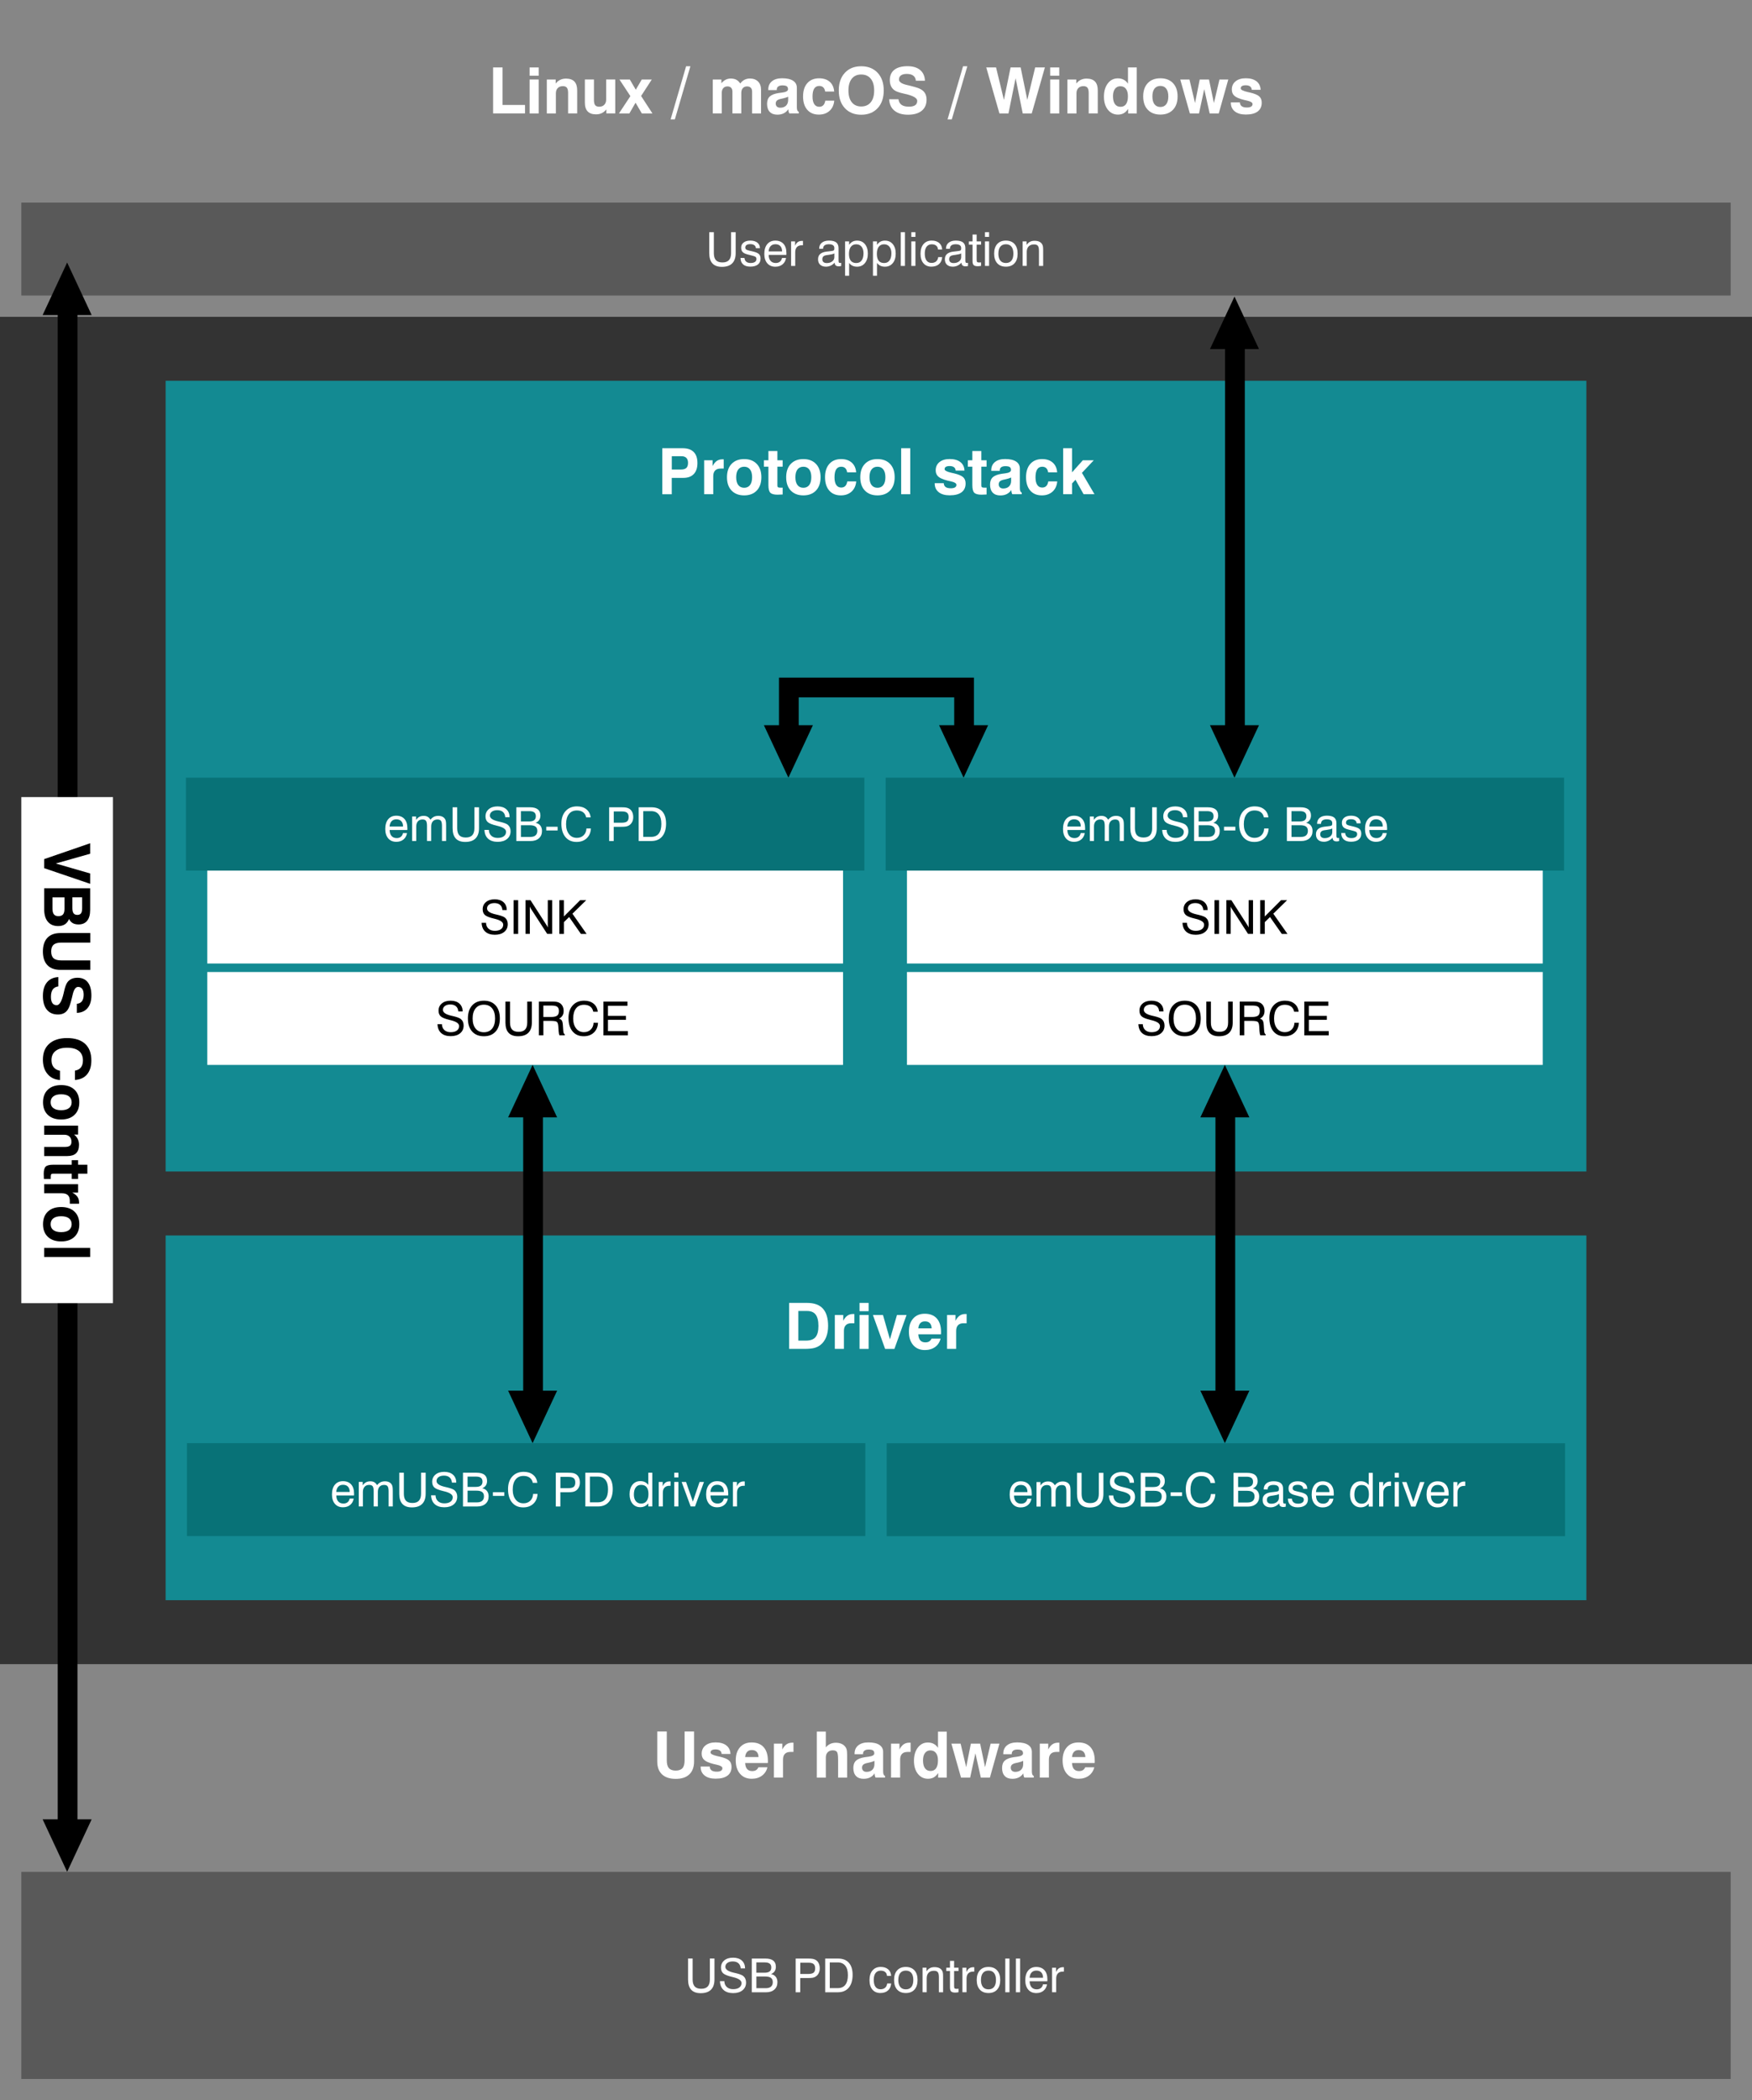 <?xml version="1.0" encoding="UTF-8"?>
<svg xmlns="http://www.w3.org/2000/svg" id="a" width="822" height="985.22" viewBox="0 0 822 985.22">
  <rect x="0" y="0" width="822" height="985.22" fill="#333333" stroke="none"/>
  <rect y="0" width="822" height="148.62" style="fill:#868686;"></rect>
  <path d="m231.35,53.22v-21.58h4.44v17.59h10.53v3.98h-14.97Z" style="fill:#fff;"></path>
  <path d="m248.48,35.52v-3.88h4.26v3.88h-4.26Zm0,17.7v-15.92h4.26v15.92h-4.26Z" style="fill:#fff;"></path>
  <path d="m256.55,53.22v-15.92h4.17v1.89c.6-.77,1.3-1.35,2.11-1.74s1.71-.58,2.71-.58c1.76,0,3.07.46,3.95,1.37.87.91,1.31,2.29,1.31,4.12v10.85h-4.26v-9.62c0-1.14-.19-1.96-.58-2.45s-1.01-.73-1.88-.73c-1.01,0-1.8.3-2.39.9s-.88,1.42-.88,2.45v9.45h-4.26Z" style="fill:#fff;"></path>
  <path d="m288.66,37.29v15.92h-4.17v-1.89c-.61.77-1.31,1.35-2.12,1.74-.81.39-1.71.58-2.72.58-1.75,0-3.06-.46-3.93-1.38-.88-.92-1.31-2.29-1.31-4.12v-10.85h4.26v9.62c0,1.13.19,1.94.57,2.42s1.01.73,1.89.73c1,0,1.79-.3,2.38-.9.59-.6.89-1.42.89-2.45v-9.42h4.26Z" style="fill:#fff;"></path>
  <path d="m290.4,53.22l5.36-8.13-5.13-7.79h4.86l2.81,4.79,2.8-4.79h4.7l-5.01,7.73,5.32,8.19h-4.98l-2.94-5.04-2.9,5.04h-4.89Z" style="fill:#fff;"></path>
  <path d="m314.64,56l7.27-24.92h2.01l-7.29,24.92h-1.98Z" style="fill:#fff;"></path>
  <path d="m334.42,53.22v-15.92h4.04v1.76c.6-.73,1.26-1.28,1.99-1.66s1.54-.56,2.43-.56c1.01,0,1.87.19,2.58.56s1.33.97,1.86,1.78c.56-.78,1.22-1.37,1.98-1.76s1.61-.59,2.55-.59c1.6,0,2.87.47,3.81,1.41s1.41,2.22,1.41,3.84v11.13h-4.2v-10.25c0-.77-.21-1.37-.62-1.79s-.99-.64-1.74-.64c-.83,0-1.49.27-1.98.81s-.73,1.28-.73,2.22v9.65h-4.16v-10.22c0-.78-.2-1.39-.61-1.82-.41-.43-.97-.64-1.71-.64-.83,0-1.49.27-1.97.82-.48.55-.72,1.29-.72,2.24v9.62h-4.2Z" style="fill:#fff;"></path>
  <path d="m369.85,51.24c-.54.83-1.24,1.46-2.11,1.9s-1.88.65-3.03.65c-1.54,0-2.73-.44-3.57-1.32-.83-.88-1.25-2.13-1.25-3.75,0-1.5.42-2.65,1.25-3.44.84-.79,2.21-1.33,4.14-1.63.44-.07,1.02-.15,1.73-.23,1.81-.23,2.71-.76,2.71-1.57,0-.64-.2-1.11-.6-1.38s-1.07-.42-2.01-.42c-.86,0-1.52.17-1.98.51s-.69.83-.69,1.46v.23h-3.98v-.29c0-1.63.58-2.91,1.73-3.85s2.74-1.4,4.78-1.4c2.23,0,3.93.39,5.12,1.16,1.19.77,1.78,1.88,1.78,3.34v9.05c0,.66.07,1.16.21,1.49s.37.57.69.74v.72h-4.44c-.15-.27-.26-.58-.34-.91s-.12-.69-.13-1.07Zm-.07-5.86c-.69.32-1.49.58-2.4.78s-1.37.3-1.4.31c-.75.21-1.28.48-1.57.81-.3.32-.45.77-.45,1.33s.19,1.05.57,1.4.89.52,1.54.52c1.15,0,2.06-.32,2.72-.97.66-.65.99-1.54.99-2.66v-1.51Z" style="fill:#fff;"></path>
  <path d="m387.21,47.21h4.2c-.18,2.02-.91,3.62-2.21,4.79s-2.97,1.76-5.01,1.76c-2.31,0-4.13-.75-5.44-2.26-1.31-1.51-1.97-3.6-1.97-6.26s.67-4.74,2.01-6.25,3.19-2.26,5.54-2.26c2.06,0,3.71.55,4.96,1.64,1.24,1.09,1.94,2.62,2.09,4.57h-4.23c-.12-.85-.42-1.5-.89-1.95s-1.11-.67-1.89-.67c-1.05,0-1.84.42-2.37,1.25-.52.83-.78,2.08-.78,3.74,0,1.53.27,2.71.81,3.54.54.83,1.32,1.24,2.34,1.24.79,0,1.43-.24,1.9-.72s.79-1.19.94-2.14Z" style="fill:#fff;"></path>
  <path d="m393.54,42.45c0-3.49.95-6.25,2.85-8.3,1.9-2.05,4.46-3.07,7.68-3.07s5.79,1.03,7.7,3.08c1.91,2.05,2.86,4.81,2.86,8.29s-.96,6.24-2.86,8.29c-1.91,2.05-4.48,3.08-7.7,3.08s-5.78-1.03-7.68-3.08c-1.9-2.05-2.85-4.81-2.85-8.29Zm4.53,0c0,2.37.53,4.22,1.58,5.53s2.53,1.97,4.42,1.97,3.4-.66,4.47-1.97,1.6-3.16,1.6-5.53-.53-4.22-1.6-5.53-2.55-1.97-4.47-1.97-3.37.65-4.42,1.96-1.58,3.15-1.58,5.54Z" style="fill:#fff;"></path>
  <path d="m417.15,46.55h4.38c.17,1.18.65,2.06,1.45,2.63s1.96.86,3.47.86c1.29,0,2.26-.23,2.92-.69s.98-1.14.98-2.04c0-1.31-1.88-2.39-5.64-3.25l-.13-.03c-.1-.02-.25-.05-.45-.1-2.01-.44-3.45-.93-4.31-1.48-.76-.49-1.34-1.15-1.74-1.97s-.6-1.8-.6-2.92c0-2.1.71-3.71,2.14-4.83s3.49-1.68,6.18-1.68c2.52,0,4.49.6,5.91,1.79,1.42,1.19,2.17,2.87,2.25,5.04h-4.26c-.08-1.04-.48-1.84-1.2-2.39s-1.75-.82-3.09-.82c-1.16,0-2.06.23-2.69.68-.63.45-.94,1.1-.94,1.94,0,1.14,1.23,2,3.68,2.56.66.16,1.18.28,1.55.37,1.57.4,2.69.71,3.35.94.66.22,1.23.47,1.72.75.88.49,1.54,1.14,1.98,1.94s.66,1.77.66,2.89c0,2.25-.76,3.99-2.27,5.22s-3.65,1.85-6.4,1.85-4.84-.63-6.39-1.89-2.37-3.05-2.49-5.38Z" style="fill:#fff;"></path>
  <path d="m444.57,56l7.27-24.92h2.01l-7.29,24.92h-1.98Z" style="fill:#fff;"></path>
  <path d="m468.91,53.22l-6.18-21.58h4.6l3.69,15.22,3.12-15.22h4.73l3.12,15.22,3.69-15.22h4.56l-6.17,21.58h-4.23l-3.34-16.52-3.35,16.52h-4.23Z" style="fill:#fff;"></path>
  <path d="m492.72,35.52v-3.88h4.26v3.88h-4.26Zm0,17.7v-15.92h4.26v15.92h-4.26Z" style="fill:#fff;"></path>
  <path d="m500.8,53.22v-15.92h4.17v1.89c.6-.77,1.3-1.35,2.11-1.74s1.71-.58,2.71-.58c1.76,0,3.07.46,3.95,1.37.87.91,1.31,2.29,1.31,4.12v10.85h-4.26v-9.62c0-1.14-.19-1.96-.58-2.45s-1.01-.73-1.88-.73c-1.01,0-1.8.3-2.39.9s-.88,1.42-.88,2.45v9.45h-4.26Z" style="fill:#fff;"></path>
  <path d="m533.34,31.64v21.58h-4.04v-2.15c-.62.93-1.31,1.61-2.07,2.04-.77.43-1.67.65-2.7.65-1.96,0-3.55-.78-4.77-2.33-1.22-1.55-1.82-3.59-1.82-6.11s.61-4.6,1.82-6.19c1.21-1.59,2.79-2.38,4.71-2.38,1.03,0,1.94.21,2.75.64.81.43,1.47,1.05,2,1.88v-7.63h4.13Zm-11.15,13.51c0,1.61.3,2.84.91,3.68s1.48,1.27,2.62,1.27,2-.42,2.59-1.26.89-2.07.89-3.69c0-1.5-.31-2.66-.94-3.48s-1.5-1.22-2.64-1.22c-1.06,0-1.9.42-2.52,1.25s-.92,1.98-.92,3.45Z" style="fill:#fff;"></path>
  <path d="m536.36,45.23c0-2.65.72-4.73,2.15-6.24s3.41-2.27,5.92-2.27,4.47.76,5.91,2.27c1.44,1.51,2.16,3.59,2.16,6.24s-.72,4.74-2.16,6.25c-1.44,1.51-3.41,2.27-5.91,2.27s-4.48-.76-5.92-2.27-2.15-3.6-2.15-6.25Zm4.32,0c0,1.58.32,2.8.97,3.66s1.58,1.29,2.78,1.29,2.1-.43,2.75-1.29c.65-.86.97-2.08.97-3.66s-.32-2.79-.97-3.64-1.56-1.28-2.75-1.28-2.13.43-2.78,1.28-.97,2.07-.97,3.64Z" style="fill:#fff;"></path>
  <path d="m558.26,53.22l-4.51-15.92h4.32l2.61,11.03,2.2-11.03h4.35l2.31,11.03,2.61-11.03h4.13l-4.47,15.92h-4.26l-2.55-11.4-2.46,11.4h-4.28Z" style="fill:#fff;"></path>
  <path d="m577.47,48.03h4.25c.04.81.33,1.41.88,1.81s1.37.59,2.46.59c.83,0,1.47-.14,1.93-.42.46-.28.68-.67.68-1.18,0-.72-.85-1.26-2.55-1.63-.69-.15-1.25-.27-1.66-.38-2.07-.53-3.51-1.15-4.31-1.88-.81-.72-1.21-1.7-1.21-2.93,0-1.63.59-2.92,1.77-3.87,1.18-.95,2.77-1.43,4.78-1.43,2.13,0,3.8.47,5.02,1.42,1.22.95,1.86,2.28,1.94,4h-4.15c-.03-.67-.29-1.2-.77-1.57-.48-.37-1.16-.56-2.01-.56-.81,0-1.41.12-1.81.37-.39.24-.59.61-.59,1.1,0,.63,1.06,1.2,3.18,1.68.49.11.87.2,1.16.26,2.12.5,3.57,1.1,4.34,1.8.78.7,1.17,1.69,1.17,2.97,0,1.81-.64,3.18-1.91,4.13-1.28.95-3.13,1.42-5.56,1.42-2.2,0-3.92-.49-5.16-1.48s-1.86-2.34-1.86-4.07v-.18Z" style="fill:#fff;"></path>
  <rect x="10" y="95.04" width="802" height="43.58" style="fill:#595959;"></rect>
  <path d="m332.77,118.74v-9.82h2.15v9.84c0,1.48.33,2.58.98,3.29.66.71,1.67,1.06,3.05,1.06s2.38-.36,3.05-1.08c.67-.72,1-1.81,1-3.27v-9.84h2.16v9.82c0,2.12-.55,3.72-1.64,4.81-1.09,1.09-2.7,1.63-4.82,1.63-1.98,0-3.46-.54-4.45-1.61s-1.48-2.69-1.48-4.83Z" style="fill:#fff;"></path>
  <path d="m347.43,121h1.86c.07.78.35,1.37.84,1.77.49.4,1.19.6,2.09.6.83,0,1.49-.16,1.97-.49.48-.33.72-.77.72-1.34,0-.42-.12-.75-.36-.97-.24-.23-.71-.42-1.4-.59l-2.16-.56c-1.22-.29-2.06-.68-2.54-1.17-.48-.48-.71-1.17-.71-2.07,0-1.02.38-1.82,1.16-2.42.77-.6,1.82-.9,3.16-.9s2.46.32,3.27.96c.81.64,1.21,1.49,1.21,2.57v.04h-1.88c-.04-.61-.29-1.08-.75-1.41-.45-.33-1.07-.5-1.85-.5s-1.37.14-1.78.41c-.4.27-.61.67-.61,1.19,0,.37.13.66.38.88.25.21.73.4,1.42.55l1.87.44c1.33.32,2.25.72,2.75,1.21.5.49.75,1.19.75,2.1,0,1.2-.42,2.13-1.26,2.79-.84.66-2.02.99-3.53.99s-2.61-.35-3.4-1.05c-.79-.7-1.2-1.71-1.22-3.04Z" style="fill:#fff;"></path>
  <path d="m366.89,121.02h1.91c-.21,1.27-.76,2.27-1.65,3s-2.02,1.1-3.38,1.1c-1.6,0-2.86-.54-3.78-1.61s-1.39-2.54-1.39-4.39c0-1.96.46-3.49,1.38-4.6.92-1.1,2.18-1.65,3.79-1.65s2.93.51,3.84,1.53c.91,1.02,1.36,2.45,1.36,4.31,0,.24,0,.41,0,.53,0,.11-.01.23-.03.33h-8.3c.02,1.21.32,2.15.9,2.81.58.66,1.39.99,2.42.99.79,0,1.44-.2,1.95-.61.51-.4.84-.98.99-1.72Zm-6.27-3.08h6.32c0-1.07-.28-1.9-.82-2.49-.54-.58-1.3-.88-2.29-.88s-1.7.29-2.25.86c-.55.57-.87,1.41-.96,2.5Z" style="fill:#fff;"></path>
  <path d="m371.17,124.74v-11.5h1.87v2.06c.31-.77.73-1.35,1.25-1.73.53-.38,1.17-.57,1.94-.57.14,0,.25,0,.31,0,.06,0,.13.01.19.03v2.04s-.11-.01-.17-.02c-.06,0-.16,0-.29,0-1.03,0-1.82.28-2.36.84-.54.56-.81,1.38-.81,2.45v6.4h-1.93Z" style="fill:#fff;"></path>
  <path d="m391.62,123.21c-.6.63-1.24,1.1-1.92,1.42-.68.31-1.4.47-2.15.47-1.17,0-2.09-.31-2.75-.92s-.99-1.46-.99-2.54.32-1.87.97-2.46c.65-.59,1.63-.98,2.96-1.15.34-.04.79-.09,1.36-.15.98-.1,1.58-.2,1.8-.29.22-.09.37-.2.44-.34s.11-.44.11-.91c0-.59-.21-1.03-.64-1.32-.43-.29-1.08-.44-1.94-.44s-1.57.18-2.02.54c-.46.36-.68.89-.68,1.59h-1.83v-.09c0-1.16.41-2.08,1.22-2.75.82-.67,1.94-1.01,3.37-1.01,1.54,0,2.67.29,3.4.86.73.58,1.09,1.48,1.09,2.7v5.76c0,.49.05.81.16.96.11.14.3.21.58.21.06,0,.13,0,.21-.02.08-.01.18-.03.3-.05v1.49c-.24.06-.44.11-.62.13-.17.02-.34.04-.5.04-.64,0-1.13-.14-1.45-.42s-.48-.7-.48-1.27v-.06Zm-.18-4.32c-.52.28-1.4.5-2.65.66-.44.06-.78.1-1,.14-.7.11-1.21.32-1.51.62s-.46.74-.46,1.31.18,1.01.54,1.32c.36.31.87.46,1.54.46,1.04,0,1.89-.26,2.56-.78.67-.52,1-1.19,1-2.01v-1.72Z" style="fill:#fff;"></path>
  <path d="m396.49,129.34v-16.1h1.89v1.62c.48-.69,1.02-1.19,1.62-1.51.6-.32,1.31-.48,2.13-.48,1.53,0,2.76.55,3.67,1.65.91,1.1,1.37,2.58,1.37,4.44s-.46,3.37-1.39,4.48c-.92,1.11-2.15,1.67-3.67,1.67-.81,0-1.52-.15-2.13-.44-.61-.29-1.14-.73-1.59-1.33v6h-1.89Zm1.83-10.27c0,1.43.28,2.51.85,3.23.57.72,1.42,1.08,2.56,1.08s1.93-.4,2.52-1.19c.59-.79.89-1.91.89-3.37,0-1.31-.31-2.34-.92-3.09-.61-.75-1.45-1.13-2.51-1.13s-1.93.39-2.51,1.16-.88,1.88-.88,3.31Z" style="fill:#fff;"></path>
  <path d="m409.57,129.34v-16.1h1.89v1.62c.48-.69,1.02-1.19,1.62-1.51.6-.32,1.31-.48,2.13-.48,1.53,0,2.76.55,3.67,1.65.91,1.1,1.37,2.58,1.37,4.44s-.46,3.37-1.39,4.48c-.92,1.11-2.15,1.67-3.67,1.67-.81,0-1.52-.15-2.13-.44-.61-.29-1.14-.73-1.59-1.33v6h-1.89Zm1.83-10.27c0,1.43.28,2.51.85,3.23.57.72,1.42,1.08,2.56,1.08s1.93-.4,2.52-1.19c.59-.79.89-1.91.89-3.37,0-1.31-.31-2.34-.92-3.09-.61-.75-1.45-1.13-2.51-1.13s-1.93.39-2.51,1.16-.88,1.88-.88,3.31Z" style="fill:#fff;"></path>
  <path d="m422.62,124.74v-15.82h1.97v15.82h-1.97Z" style="fill:#fff;"></path>
  <path d="m427.57,111.12v-2.2h1.93v2.2h-1.93Zm0,13.62v-11.5h1.93v11.5h-1.93Z" style="fill:#fff;"></path>
  <path d="m440.1,117.06c-.06-.79-.34-1.39-.85-1.82-.51-.43-1.21-.64-2.1-.64-1.05,0-1.85.38-2.42,1.13-.57.75-.85,1.83-.85,3.22s.27,2.49.82,3.24c.55.76,1.32,1.14,2.33,1.14.9,0,1.62-.23,2.17-.7.54-.47.88-1.14,1-2.03h1.85c-.1,1.41-.6,2.51-1.49,3.3-.9.79-2.1,1.19-3.61,1.19s-2.81-.54-3.71-1.62c-.9-1.08-1.35-2.56-1.35-4.45s.47-3.44,1.41-4.53c.94-1.09,2.23-1.64,3.87-1.64,1.45,0,2.6.38,3.48,1.13.87.76,1.33,1.78,1.39,3.07h-1.91Z" style="fill:#fff;"></path>
  <path d="m451.12,123.21c-.6.63-1.24,1.1-1.92,1.42-.68.31-1.4.47-2.15.47-1.17,0-2.09-.31-2.75-.92s-.99-1.46-.99-2.54.32-1.87.97-2.46c.65-.59,1.63-.98,2.96-1.15.34-.04.79-.09,1.36-.15.98-.1,1.58-.2,1.8-.29.22-.09.37-.2.44-.34s.11-.44.11-.91c0-.59-.21-1.03-.64-1.32-.43-.29-1.08-.44-1.94-.44s-1.57.18-2.02.54c-.46.36-.68.89-.68,1.59h-1.83v-.09c0-1.16.41-2.08,1.22-2.75.82-.67,1.94-1.01,3.37-1.01,1.54,0,2.67.29,3.4.86.73.58,1.09,1.48,1.09,2.7v5.76c0,.49.05.81.16.96.11.14.3.21.58.21.06,0,.13,0,.21-.02.08-.01.18-.03.3-.05v1.49c-.24.06-.44.11-.62.13-.17.02-.34.04-.5.04-.64,0-1.13-.14-1.45-.42s-.48-.7-.48-1.27v-.06Zm-.18-4.32c-.52.28-1.4.5-2.65.66-.44.06-.78.1-1,.14-.7.11-1.21.32-1.51.62s-.46.74-.46,1.31.18,1.01.54,1.32c.36.31.87.46,1.54.46,1.04,0,1.89-.26,2.56-.78.67-.52,1-1.19,1-2.01v-1.72Z" style="fill:#fff;"></path>
  <path d="m458.22,121.84c0,.52.07.86.22,1.03.15.17.42.26.81.26.11,0,.25,0,.41-.01.16,0,.37-.02.63-.04v1.64c-.32.06-.61.1-.86.13-.25.03-.48.04-.68.04-.91,0-1.55-.18-1.91-.53-.37-.35-.55-.97-.55-1.87v-7.72h-1.72v-1.54h1.72v-3.21h1.93v3.21h2.07v1.54h-2.07v7.07Z" style="fill:#fff;"></path>
  <path d="m462.13,111.12v-2.2h1.93v2.2h-1.93Zm0,13.62v-11.5h1.93v11.5h-1.93Z" style="fill:#fff;"></path>
  <path d="m466.43,118.97c0-1.93.48-3.43,1.45-4.5.96-1.07,2.31-1.61,4.05-1.61s3.1.54,4.07,1.61c.97,1.07,1.45,2.57,1.45,4.51s-.48,3.44-1.45,4.51c-.96,1.07-2.31,1.61-4.05,1.61s-3.1-.54-4.07-1.61c-.97-1.07-1.45-2.58-1.45-4.52Zm1.98,0c0,1.43.31,2.52.92,3.27.61.76,1.49,1.13,2.63,1.13s2-.38,2.6-1.13c.6-.76.9-1.85.9-3.27s-.3-2.5-.9-3.26c-.6-.76-1.47-1.13-2.6-1.13s-2.02.38-2.63,1.13-.91,1.84-.91,3.27Z" style="fill:#fff;"></path>
  <path d="m487.46,124.74v-7.08c0-1.13-.17-1.91-.52-2.35-.35-.43-.94-.65-1.79-.65-1.08,0-1.92.31-2.52.92-.6.61-.9,1.48-.9,2.6v6.55h-1.93v-11.5h1.85v1.68c.44-.67.97-1.16,1.58-1.48s1.31-.48,2.12-.48c.87,0,1.6.13,2.19.39.59.26,1.05.65,1.38,1.18.18.28.31.61.39.98s.12.97.12,1.79v7.46h-1.96Z" style="fill:#fff;"></path>
  <rect y="780.63" width="822" height="204.58" style="fill:#868686;"></rect>
  <rect x="10" y="878.06" width="802" height="97.16" style="fill:#595959;"></rect>
  <path d="m322.82,928.54v-9.82h2.15v9.84c0,1.48.33,2.58.98,3.29.66.71,1.67,1.06,3.05,1.06s2.38-.36,3.05-1.08c.67-.72,1-1.81,1-3.27v-9.84h2.16v9.82c0,2.12-.55,3.72-1.64,4.81-1.09,1.09-2.7,1.63-4.82,1.63-1.98,0-3.46-.54-4.45-1.61s-1.48-2.69-1.48-4.83Z" style="fill:#fff;"></path>
  <path d="m337.78,929.34h2.07c.02,1.15.4,2.06,1.14,2.74.74.68,1.73,1.02,2.97,1.02s2.19-.26,2.89-.77c.71-.52,1.06-1.22,1.06-2.11,0-1.21-1.33-2.13-3.97-2.76-.16-.04-.28-.06-.37-.09-2.15-.51-3.57-1.08-4.26-1.7-.69-.63-1.04-1.52-1.04-2.67,0-1.41.52-2.54,1.55-3.4s2.4-1.28,4.11-1.28,3.12.45,4.12,1.35,1.51,2.13,1.53,3.7h-2.05c-.07-1.05-.43-1.86-1.08-2.43-.65-.57-1.54-.85-2.66-.85-1.05,0-1.89.23-2.52.69s-.95,1.08-.95,1.84c0,1.22,1.3,2.14,3.91,2.74.39.09.68.17.89.21l.23.05c1.7.41,2.84.85,3.39,1.32.42.36.75.79.97,1.31s.33,1.08.33,1.71c0,1.53-.55,2.74-1.64,3.64-1.09.9-2.57,1.35-4.43,1.35s-3.41-.48-4.48-1.46c-1.07-.97-1.65-2.36-1.72-4.17Z" style="fill:#fff;"></path>
  <path d="m352.72,934.55v-15.82h6.38c1.64,0,2.87.32,3.69.97.82.64,1.23,1.61,1.23,2.89,0,.82-.19,1.52-.57,2.1s-.95,1.02-1.7,1.33c.95.18,1.69.6,2.22,1.27s.79,1.52.79,2.54c0,1.45-.48,2.6-1.44,3.45-.96.85-2.26,1.28-3.91,1.28h-6.7Zm2.15-9.17h3.77c1.11,0,1.93-.2,2.45-.6.52-.4.78-1.03.78-1.88,0-.8-.25-1.4-.75-1.78s-1.27-.58-2.31-.58h-3.94v4.84Zm0,7.26h4.36c1.1,0,1.93-.24,2.49-.72s.85-1.19.85-2.11-.29-1.59-.86-2.02c-.58-.43-1.48-.64-2.72-.64h-4.11v5.5Z" style="fill:#fff;"></path>
  <path d="m373.31,934.55v-15.82h5.82c.95,0,1.67.05,2.16.14.49.09.93.25,1.32.46.64.35,1.14.87,1.48,1.56s.52,1.49.52,2.42-.17,1.66-.52,2.33c-.34.67-.84,1.21-1.5,1.61-.38.23-.83.39-1.34.49-.51.1-1.35.14-2.53.14h-3.27v6.67h-2.15Zm2.15-8.58h3.61c1.25,0,2.13-.2,2.63-.6.5-.4.75-1.09.75-2.06s-.25-1.61-.74-2.02-1.32-.61-2.47-.61h-3.77v5.3Z" style="fill:#fff;"></path>
  <path d="m387.17,934.55v-15.82h6.03c2.21,0,3.89.66,5.07,1.98,1.17,1.32,1.76,3.22,1.76,5.7s-.61,4.57-1.82,6c-1.21,1.43-2.91,2.14-5.09,2.14h-5.94Zm5.84-14h-3.7v12.06h3.7c1.58,0,2.78-.51,3.59-1.54s1.21-2.55,1.21-4.56-.41-3.4-1.24-4.43c-.82-1.02-2.01-1.54-3.57-1.54Z" style="fill:#fff;"></path>
  <path d="m416.16,926.87c-.06-.79-.34-1.39-.85-1.82-.51-.43-1.21-.64-2.1-.64-1.05,0-1.85.38-2.42,1.13-.57.75-.85,1.83-.85,3.22s.27,2.49.82,3.24c.55.76,1.32,1.14,2.33,1.14.9,0,1.62-.23,2.17-.7.54-.46.88-1.14,1-2.03h1.85c-.1,1.41-.6,2.51-1.49,3.3s-2.1,1.19-3.61,1.19-2.81-.54-3.71-1.62c-.9-1.08-1.35-2.56-1.35-4.45s.47-3.44,1.41-4.53,2.23-1.64,3.87-1.64c1.45,0,2.6.38,3.48,1.13.87.76,1.33,1.78,1.39,3.07h-1.91Z" style="fill:#fff;"></path>
  <path d="m419.48,928.78c0-1.93.48-3.43,1.45-4.5.96-1.07,2.31-1.61,4.05-1.61s3.1.54,4.07,1.61,1.45,2.57,1.45,4.51-.48,3.44-1.45,4.51c-.96,1.07-2.31,1.61-4.05,1.61s-3.1-.54-4.07-1.61-1.45-2.58-1.45-4.52Zm1.98,0c0,1.43.31,2.52.92,3.27.61.76,1.49,1.13,2.63,1.13s2-.38,2.6-1.13.9-1.85.9-3.27-.3-2.5-.9-3.26-1.47-1.13-2.6-1.13-2.02.38-2.63,1.13-.91,1.84-.91,3.27Z" style="fill:#fff;"></path>
  <path d="m440.51,934.55v-7.08c0-1.13-.17-1.91-.52-2.35-.35-.43-.94-.65-1.79-.65-1.08,0-1.92.31-2.52.92-.6.61-.9,1.48-.9,2.6v6.55h-1.93v-11.5h1.85v1.68c.44-.67.97-1.16,1.58-1.48s1.31-.48,2.12-.48c.87,0,1.6.13,2.19.39s1.05.65,1.38,1.18c.18.28.31.61.39.98s.12.97.12,1.79v7.46h-1.96Z" style="fill:#fff;"></path>
  <path d="m447.64,931.65c0,.52.07.86.22,1.03.15.17.42.26.81.26.11,0,.25,0,.41-.01.16,0,.37-.02.63-.04v1.64c-.32.06-.61.1-.86.13-.25.03-.48.04-.68.04-.91,0-1.55-.17-1.91-.53-.37-.35-.55-.97-.55-1.87v-7.72h-1.72v-1.54h1.72v-3.21h1.93v3.21h2.07v1.54h-2.07v7.07Z" style="fill:#fff;"></path>
  <path d="m451.55,934.55v-11.5h1.87v2.06c.31-.77.73-1.35,1.25-1.73.53-.38,1.17-.58,1.94-.58.14,0,.25,0,.31,0s.13.01.19.03v2.04s-.11-.01-.17-.02-.16,0-.29,0c-1.03,0-1.82.28-2.36.84-.54.56-.81,1.38-.81,2.45v6.4h-1.93Z" style="fill:#fff;"></path>
  <path d="m458.26,928.78c0-1.93.48-3.43,1.45-4.5.96-1.07,2.31-1.61,4.05-1.61s3.1.54,4.07,1.61,1.45,2.57,1.45,4.51-.48,3.44-1.45,4.51c-.96,1.07-2.31,1.61-4.05,1.61s-3.1-.54-4.07-1.61-1.45-2.58-1.45-4.52Zm1.98,0c0,1.43.31,2.52.92,3.27.61.76,1.49,1.13,2.63,1.13s2-.38,2.6-1.13.9-1.85.9-3.27-.3-2.5-.9-3.26-1.47-1.13-2.6-1.13-2.02.38-2.63,1.13-.91,1.84-.91,3.27Z" style="fill:#fff;"></path>
  <path d="m471.66,934.55v-15.82h1.97v15.82h-1.97Z" style="fill:#fff;"></path>
  <path d="m476.63,934.55v-15.82h1.97v15.82h-1.97Z" style="fill:#fff;"></path>
  <path d="m489.33,930.83h1.91c-.21,1.27-.76,2.27-1.65,3s-2.02,1.1-3.38,1.1c-1.6,0-2.86-.54-3.78-1.61s-1.39-2.54-1.39-4.39c0-1.96.46-3.49,1.38-4.6.92-1.1,2.18-1.65,3.79-1.65s2.93.51,3.84,1.53c.91,1.02,1.36,2.45,1.36,4.31,0,.24,0,.41,0,.53,0,.12-.01.23-.03.33h-8.3c.02,1.21.32,2.15.9,2.81s1.39.99,2.42.99c.79,0,1.44-.2,1.95-.61.51-.4.84-.98.99-1.72Zm-6.27-3.08h6.32c0-1.07-.28-1.9-.82-2.49s-1.3-.88-2.29-.88-1.7.29-2.25.86c-.55.57-.87,1.41-.96,2.5Z" style="fill:#fff;"></path>
  <path d="m493.61,934.55v-11.5h1.87v2.06c.31-.77.73-1.35,1.25-1.73.53-.38,1.17-.58,1.94-.58.14,0,.25,0,.31,0s.13.01.19.03v2.04s-.11-.01-.17-.02-.16,0-.29,0c-1.03,0-1.82.28-2.36.84-.54.56-.81,1.38-.81,2.45v6.4h-1.93Z" style="fill:#fff;"></path>
  <path d="m308.36,812.22h4.48v13.54c0,1.67.33,2.89,1,3.65s1.72,1.15,3.16,1.15,2.53-.38,3.2-1.14c.67-.76,1-1.98,1-3.66v-13.54h4.44v14.02c0,2.65-.74,4.68-2.22,6.09-1.48,1.42-3.61,2.12-6.39,2.12s-4.95-.71-6.44-2.12c-1.49-1.41-2.23-3.44-2.23-6.1v-14.02Z" style="fill:#fff;"></path>
  <path d="m328.74,828.67h4.25c.04.81.33,1.41.88,1.81s1.37.59,2.46.59c.83,0,1.47-.14,1.93-.42.46-.28.68-.67.68-1.18,0-.72-.85-1.26-2.55-1.63-.69-.15-1.25-.27-1.66-.38-2.07-.53-3.51-1.15-4.31-1.88-.81-.72-1.21-1.7-1.21-2.93,0-1.63.59-2.92,1.77-3.88,1.18-.95,2.77-1.43,4.78-1.43,2.13,0,3.8.47,5.02,1.42,1.22.95,1.86,2.28,1.94,4h-4.15c-.03-.67-.29-1.2-.77-1.57-.48-.37-1.16-.56-2.02-.56-.81,0-1.41.12-1.81.37-.39.24-.59.61-.59,1.1,0,.63,1.06,1.2,3.18,1.68.49.11.87.2,1.16.26,2.12.5,3.57,1.1,4.34,1.8.78.7,1.16,1.69,1.16,2.97,0,1.81-.64,3.18-1.91,4.13-1.28.95-3.13,1.42-5.56,1.42-2.2,0-3.92-.49-5.16-1.48s-1.86-2.34-1.86-4.07v-.18Z" style="fill:#fff;"></path>
  <path d="m355.82,829.02h4.25c-.43,1.68-1.29,3-2.6,3.95-1.3.95-2.89,1.43-4.77,1.43-2.3,0-4.13-.77-5.48-2.32s-2.02-3.64-2.02-6.29.66-4.66,1.99-6.17,3.14-2.26,5.45-2.26c2.44,0,4.33.74,5.65,2.22s1.99,3.59,1.99,6.32c0,.3,0,.53,0,.68,0,.15-.02.3-.04.43h-10.63c.06,1.25.36,2.19.92,2.83.55.63,1.35.95,2.38.95.73,0,1.33-.14,1.8-.43s.84-.73,1.11-1.34Zm-6.21-4.8h6.27c-.04-1.07-.32-1.89-.86-2.45-.53-.56-1.3-.84-2.29-.84-.93,0-1.66.28-2.19.85-.53.57-.84,1.38-.93,2.45Z" style="fill:#fff;"></path>
  <path d="m363.1,833.85v-15.92h3.96v2.72c.56-1.09,1.21-1.9,1.95-2.41s1.63-.77,2.65-.77c.17,0,.29,0,.39,0,.09,0,.17.01.23.02v4.32s-1.41,0-1.41,0c-1.16,0-2.04.3-2.62.91s-.88,1.5-.88,2.7v8.42h-4.26Z" style="fill:#fff;"></path>
  <path d="m383.23,833.85v-21.58h4.23v7.41c.58-.72,1.26-1.27,2.06-1.63.79-.37,1.69-.55,2.67-.55s1.78.16,2.54.48c.76.32,1.37.78,1.84,1.38.32.4.55.86.68,1.38.13.52.2,1.35.2,2.49v10.62h-4.23v-8.33c0-1.97-.18-3.21-.54-3.71s-1.01-.75-1.95-.75c-1.01,0-1.8.3-2.39.9s-.88,1.42-.88,2.45v9.45h-4.23Z" style="fill:#fff;"></path>
  <path d="m410.33,831.87c-.54.83-1.24,1.46-2.11,1.9s-1.88.65-3.03.65c-1.54,0-2.73-.44-3.57-1.32-.83-.88-1.25-2.13-1.25-3.75,0-1.5.42-2.65,1.25-3.44.84-.79,2.21-1.33,4.14-1.63.44-.07,1.02-.15,1.73-.23,1.81-.23,2.71-.76,2.71-1.57,0-.64-.2-1.11-.6-1.38s-1.07-.42-2.01-.42c-.86,0-1.52.17-1.98.51s-.69.83-.69,1.46v.23h-3.98v-.29c0-1.63.58-2.91,1.73-3.85s2.74-1.4,4.78-1.4c2.23,0,3.93.39,5.12,1.16,1.19.77,1.78,1.88,1.78,3.34v9.05c0,.66.07,1.16.21,1.49s.37.57.69.74v.72h-4.44c-.15-.27-.26-.58-.34-.91s-.12-.69-.13-1.07Zm-.07-5.86c-.69.32-1.49.58-2.39.78-.9.2-1.37.3-1.4.31-.75.21-1.28.48-1.57.81-.3.32-.45.77-.45,1.33s.19,1.05.57,1.4.89.52,1.54.52c1.15,0,2.06-.33,2.72-.97.66-.65.99-1.54.99-2.66v-1.51Z" style="fill:#fff;"></path>
  <path d="m418.06,833.85v-15.92h3.96v2.72c.56-1.09,1.21-1.9,1.95-2.41s1.63-.77,2.65-.77c.17,0,.29,0,.39,0,.09,0,.17.01.23.02v4.32s-1.41,0-1.41,0c-1.16,0-2.04.3-2.62.91s-.88,1.5-.88,2.7v8.42h-4.26Z" style="fill:#fff;"></path>
  <path d="m444.21,812.28v21.58h-4.04v-2.15c-.62.93-1.31,1.61-2.07,2.04-.77.43-1.67.65-2.7.65-1.96,0-3.55-.78-4.77-2.33-1.22-1.55-1.82-3.59-1.82-6.11s.61-4.6,1.82-6.19c1.21-1.59,2.79-2.38,4.71-2.38,1.03,0,1.94.21,2.75.64.81.43,1.47,1.05,2,1.88v-7.63h4.13Zm-11.15,13.51c0,1.61.3,2.84.91,3.68s1.48,1.27,2.62,1.27,2-.42,2.59-1.26.89-2.07.89-3.69c0-1.5-.31-2.66-.94-3.48s-1.5-1.22-2.64-1.22c-1.06,0-1.9.42-2.52,1.25s-.92,1.99-.92,3.45Z" style="fill:#fff;"></path>
  <path d="m450.89,833.85l-4.51-15.92h4.32l2.61,11.03,2.2-11.03h4.35l2.31,11.03,2.61-11.03h4.13l-4.47,15.92h-4.26l-2.55-11.4-2.46,11.4h-4.28Z" style="fill:#fff;"></path>
  <path d="m480.11,831.87c-.54.83-1.24,1.46-2.11,1.9s-1.88.65-3.03.65c-1.54,0-2.73-.44-3.57-1.32-.83-.88-1.25-2.13-1.25-3.75,0-1.5.42-2.65,1.25-3.44.84-.79,2.21-1.33,4.14-1.63.44-.07,1.02-.15,1.73-.23,1.81-.23,2.71-.76,2.71-1.57,0-.64-.2-1.11-.6-1.38s-1.07-.42-2.01-.42c-.86,0-1.52.17-1.98.51s-.69.83-.69,1.46v.23h-3.98v-.29c0-1.63.58-2.91,1.73-3.85s2.74-1.4,4.78-1.4c2.23,0,3.93.39,5.12,1.16,1.19.77,1.78,1.88,1.78,3.34v9.05c0,.66.07,1.16.21,1.49s.37.57.69.74v.72h-4.44c-.15-.27-.26-.58-.34-.91s-.12-.69-.13-1.07Zm-.07-5.86c-.69.32-1.49.58-2.39.78-.9.2-1.37.3-1.4.31-.75.21-1.28.48-1.57.81-.3.32-.45.77-.45,1.33s.19,1.05.57,1.4.89.52,1.54.52c1.15,0,2.06-.33,2.72-.97.66-.65.99-1.54.99-2.66v-1.51Z" style="fill:#fff;"></path>
  <path d="m487.85,833.85v-15.92h3.96v2.72c.56-1.09,1.21-1.9,1.95-2.41s1.63-.77,2.65-.77c.17,0,.29,0,.39,0,.09,0,.17.01.23.02v4.32s-1.41,0-1.41,0c-1.16,0-2.04.3-2.62.91s-.88,1.5-.88,2.7v8.42h-4.26Z" style="fill:#fff;"></path>
  <path d="m509.17,829.02h4.25c-.43,1.68-1.3,3-2.6,3.95-1.3.95-2.89,1.43-4.77,1.43-2.3,0-4.13-.77-5.48-2.32s-2.02-3.64-2.02-6.29.66-4.66,1.99-6.17,3.14-2.26,5.45-2.26c2.44,0,4.33.74,5.65,2.22s1.99,3.59,1.99,6.32c0,.3,0,.53,0,.68,0,.15-.02.3-.04.43h-10.63c.06,1.25.36,2.19.91,2.83.55.63,1.35.95,2.38.95.73,0,1.33-.14,1.8-.43s.84-.73,1.11-1.34Zm-6.21-4.8h6.27c-.04-1.07-.33-1.89-.86-2.45-.53-.56-1.3-.84-2.29-.84-.93,0-1.66.28-2.19.85-.53.57-.84,1.38-.93,2.45Z" style="fill:#fff;"></path>
  <rect x="77.71" y="178.62" width="666.58" height="370.91" style="fill:#138a92;"></rect>
  <rect x="77.71" y="579.54" width="666.58" height="171.1" style="fill:#138a92;"></rect>
  <polygon points="584.04 163.75 590.69 163.75 579.19 139.12 567.69 163.75 574.77 163.75 574.77 340.18 567.69 340.18 579.19 364.81 590.69 340.18 584.04 340.18 584.04 163.75"></polygon>
  <polygon points="463.6 340.18 452.1 364.81 440.6 340.18 447.69 340.18 447.69 327.13 374.74 327.13 374.74 340.18 381.4 340.18 369.9 364.81 358.4 340.18 365.48 340.18 365.48 317.86 456.95 317.86 456.95 340.18 463.6 340.18"></polygon>
  <rect x="415.53" y="364.81" width="318.29" height="43.58" style="fill:#087277;"></rect>
  <path d="m507.03,390.79h1.91c-.21,1.27-.76,2.27-1.65,3s-2.02,1.1-3.38,1.1c-1.6,0-2.86-.54-3.78-1.61s-1.39-2.54-1.39-4.39c0-1.96.46-3.49,1.38-4.6.92-1.1,2.18-1.65,3.79-1.65s2.93.51,3.84,1.53c.91,1.02,1.36,2.45,1.36,4.31,0,.24,0,.41,0,.53,0,.11-.01.23-.03.33h-8.3c.02,1.21.32,2.15.9,2.81.58.66,1.39.99,2.42.99.79,0,1.44-.2,1.95-.61.51-.4.84-.98.99-1.72Zm-6.27-3.08h6.32c0-1.07-.28-1.9-.82-2.49-.54-.58-1.3-.88-2.29-.88s-1.7.29-2.25.86c-.55.57-.87,1.41-.96,2.5Z" style="fill:#fff;"></path>
  <path d="m525.34,394.51v-7.08c0-1.16-.16-1.95-.47-2.38-.32-.43-.86-.64-1.64-.64-.93,0-1.65.29-2.17.86-.52.58-.77,1.39-.77,2.43v6.8h-1.97v-7.08c0-1.16-.16-1.95-.47-2.38-.32-.43-.86-.64-1.63-.64-.92,0-1.65.29-2.17.88-.52.58-.78,1.39-.78,2.42v6.8h-1.93v-11.5h1.85v1.62c.43-.64.94-1.12,1.53-1.44.59-.31,1.27-.47,2.06-.47.72,0,1.33.15,1.84.44s.95.75,1.31,1.37c.5-.62,1.05-1.08,1.64-1.37s1.28-.44,2.05-.44,1.39.13,1.94.4.97.66,1.27,1.17c.17.29.28.64.35,1.05s.11,1.05.11,1.93v7.24h-1.93Z" style="fill:#fff;"></path>
  <path d="m530.33,388.5v-9.82h2.15v9.84c0,1.48.33,2.58.98,3.29.66.71,1.67,1.06,3.05,1.06s2.38-.36,3.05-1.08c.67-.72,1-1.81,1-3.27v-9.84h2.16v9.82c0,2.12-.55,3.72-1.64,4.81-1.09,1.09-2.7,1.63-4.82,1.63-1.98,0-3.46-.54-4.45-1.61s-1.48-2.69-1.48-4.83Z" style="fill:#fff;"></path>
  <path d="m545.29,389.3h2.07c.02,1.15.4,2.06,1.14,2.74.74.68,1.73,1.02,2.97,1.02s2.19-.26,2.89-.77c.71-.52,1.06-1.22,1.06-2.11,0-1.21-1.33-2.13-3.97-2.76-.16-.04-.28-.06-.37-.09-2.15-.51-3.57-1.08-4.26-1.7-.69-.63-1.04-1.52-1.04-2.67,0-1.41.52-2.54,1.55-3.4,1.03-.86,2.4-1.28,4.11-1.28s3.12.45,4.12,1.35c1,.9,1.51,2.13,1.53,3.7h-2.05c-.07-1.05-.43-1.86-1.08-2.43-.65-.57-1.54-.85-2.66-.85-1.05,0-1.89.23-2.52.69s-.95,1.08-.95,1.84c0,1.22,1.3,2.14,3.91,2.74.39.09.68.17.89.21l.23.05c1.7.41,2.84.85,3.39,1.32.42.36.75.79.97,1.31.22.51.33,1.08.33,1.71,0,1.53-.55,2.74-1.64,3.64-1.09.9-2.57,1.35-4.43,1.35s-3.41-.48-4.48-1.46c-1.07-.97-1.65-2.36-1.72-4.17Z" style="fill:#fff;"></path>
  <path d="m560.23,394.51v-15.82h6.38c1.64,0,2.87.32,3.69.97.82.64,1.23,1.61,1.23,2.89,0,.82-.19,1.52-.57,2.1-.38.58-.95,1.02-1.7,1.33.95.18,1.69.6,2.22,1.27.53.67.79,1.52.79,2.54,0,1.45-.48,2.6-1.44,3.45-.96.85-2.26,1.28-3.91,1.28h-6.7Zm2.15-9.17h3.77c1.11,0,1.93-.2,2.45-.6.52-.4.78-1.03.78-1.88,0-.8-.25-1.4-.75-1.78s-1.27-.58-2.31-.58h-3.94v4.84Zm0,7.26h4.36c1.1,0,1.93-.24,2.49-.73s.85-1.19.85-2.11-.29-1.59-.86-2.02c-.58-.43-1.48-.64-2.72-.64h-4.11v5.5Z" style="fill:#fff;"></path>
  <path d="m574.28,389.56v-1.74h5.32v1.74h-5.32Z" style="fill:#fff;"></path>
  <path d="m593.13,388.63h2.08c-.09,1.93-.75,3.46-1.97,4.6-1.22,1.14-2.8,1.71-4.73,1.71-2.23,0-3.97-.76-5.24-2.28-1.26-1.52-1.9-3.62-1.9-6.31,0-2.48.66-4.45,1.99-5.9,1.33-1.46,3.11-2.19,5.36-2.19,1.79,0,3.26.46,4.4,1.39,1.14.92,1.8,2.18,1.98,3.78h-2.11c-.2-1.05-.68-1.85-1.43-2.41-.75-.56-1.73-.84-2.93-.84-1.6,0-2.85.56-3.73,1.69-.88,1.12-1.33,2.71-1.33,4.76,0,1.93.46,3.48,1.38,4.65.92,1.17,2.14,1.75,3.66,1.75,1.3,0,2.36-.4,3.19-1.21.83-.81,1.27-1.87,1.33-3.2Z" style="fill:#fff;"></path>
  <path d="m603.78,394.51v-15.82h6.38c1.64,0,2.87.32,3.69.97.82.64,1.23,1.61,1.23,2.89,0,.82-.19,1.52-.57,2.1-.38.58-.95,1.02-1.7,1.33.95.18,1.69.6,2.22,1.27.53.67.79,1.52.79,2.54,0,1.45-.48,2.6-1.44,3.45-.96.85-2.26,1.28-3.91,1.28h-6.7Zm2.15-9.17h3.77c1.11,0,1.93-.2,2.45-.6.52-.4.78-1.03.78-1.88,0-.8-.25-1.4-.75-1.78s-1.27-.58-2.31-.58h-3.94v4.84Zm0,7.26h4.36c1.1,0,1.93-.24,2.49-.73s.85-1.19.85-2.11-.29-1.59-.86-2.02c-.58-.43-1.48-.64-2.72-.64h-4.11v5.5Z" style="fill:#fff;"></path>
  <path d="m625.23,392.97c-.6.63-1.24,1.1-1.92,1.42-.68.31-1.4.47-2.15.47-1.17,0-2.09-.31-2.75-.92s-.99-1.46-.99-2.54.32-1.87.97-2.46c.65-.59,1.63-.98,2.96-1.15.34-.04.79-.09,1.36-.15.98-.1,1.58-.2,1.8-.29.22-.09.37-.2.44-.34s.11-.44.11-.91c0-.59-.21-1.03-.64-1.32-.43-.29-1.08-.44-1.94-.44s-1.57.18-2.02.54c-.46.36-.68.89-.68,1.59h-1.83v-.09c0-1.16.41-2.08,1.22-2.75.82-.67,1.94-1.01,3.37-1.01,1.54,0,2.67.29,3.4.86.73.58,1.09,1.48,1.09,2.7v5.76c0,.49.05.81.16.96.11.14.3.21.58.21.06,0,.13,0,.21-.02.08-.01.18-.03.3-.05v1.49c-.24.06-.44.11-.62.13-.17.02-.34.04-.5.04-.64,0-1.13-.14-1.45-.42s-.48-.7-.48-1.27v-.06Zm-.18-4.32c-.52.28-1.4.5-2.65.66-.44.06-.78.1-1,.14-.7.11-1.21.32-1.51.62s-.46.74-.46,1.31.18,1.01.54,1.32c.36.31.87.46,1.54.46,1.04,0,1.89-.26,2.56-.78.67-.52,1-1.19,1-2.01v-1.72Z" style="fill:#fff;"></path>
  <path d="m629.27,390.77h1.86c.07.78.35,1.37.84,1.77.49.4,1.19.6,2.09.6.83,0,1.49-.16,1.97-.49.48-.33.72-.77.72-1.34,0-.42-.12-.75-.36-.97-.24-.23-.71-.42-1.4-.59l-2.16-.56c-1.22-.29-2.06-.68-2.54-1.17-.48-.48-.71-1.17-.71-2.07,0-1.02.38-1.82,1.16-2.42.77-.6,1.82-.9,3.16-.9s2.46.32,3.27.96c.81.64,1.21,1.49,1.21,2.57v.04h-1.88c-.04-.61-.29-1.08-.75-1.41-.45-.33-1.07-.5-1.85-.5s-1.37.14-1.78.41c-.4.27-.61.67-.61,1.19,0,.37.13.66.38.88.25.21.73.4,1.42.55l1.87.44c1.33.32,2.25.72,2.75,1.21.5.49.75,1.19.75,2.1,0,1.2-.42,2.13-1.26,2.79-.84.66-2.02.99-3.53.99s-2.61-.35-3.4-1.05c-.79-.7-1.2-1.71-1.22-3.04Z" style="fill:#fff;"></path>
  <path d="m648.72,390.79h1.91c-.21,1.27-.76,2.27-1.65,3s-2.02,1.1-3.38,1.1c-1.6,0-2.86-.54-3.78-1.61s-1.39-2.54-1.39-4.39c0-1.96.46-3.49,1.38-4.6.92-1.1,2.18-1.65,3.79-1.65s2.93.51,3.84,1.53c.91,1.02,1.36,2.45,1.36,4.31,0,.24,0,.41,0,.53,0,.11-.01.23-.03.33h-8.3c.02,1.21.32,2.15.9,2.81.58.66,1.39.99,2.42.99.79,0,1.44-.2,1.95-.61.51-.4.84-.98.99-1.72Zm-6.27-3.08h6.32c0-1.07-.28-1.9-.82-2.49-.54-.58-1.3-.88-2.29-.88s-1.7.29-2.25.86c-.55.57-.87,1.41-.96,2.5Z" style="fill:#fff;"></path>
  <rect x="425.53" y="408.39" width="298.29" height="43.58" style="fill:#fff;"></rect>
  <path d="m554.81,432.88h2.07c.02,1.15.4,2.06,1.14,2.74.74.68,1.73,1.02,2.97,1.02s2.19-.26,2.89-.77c.71-.52,1.06-1.22,1.06-2.11,0-1.21-1.33-2.13-3.97-2.76-.16-.04-.28-.06-.37-.09-2.15-.51-3.57-1.08-4.26-1.7-.69-.63-1.04-1.52-1.04-2.67,0-1.41.52-2.54,1.55-3.4,1.03-.86,2.4-1.28,4.11-1.28s3.12.45,4.12,1.35c1,.9,1.51,2.13,1.53,3.7h-2.05c-.07-1.05-.43-1.86-1.08-2.43-.65-.57-1.54-.85-2.66-.85-1.05,0-1.89.23-2.52.69s-.95,1.08-.95,1.84c0,1.22,1.3,2.14,3.91,2.74.39.09.68.17.89.21l.23.05c1.7.41,2.84.85,3.39,1.32.42.36.75.79.97,1.31.22.51.33,1.08.33,1.71,0,1.53-.55,2.74-1.64,3.64-1.09.9-2.57,1.35-4.43,1.35s-3.41-.48-4.48-1.46c-1.07-.97-1.65-2.36-1.72-4.17Z"></path>
  <path d="m569.8,438.09v-15.82h2.15v15.82h-2.15Z"></path>
  <path d="m575.38,438.09v-15.82h2.35l7.39,11.49c.17.25.31.49.43.71.12.22.22.43.29.62v-12.83h2.05v15.82h-2.33l-7.55-11.66c-.11-.18-.22-.37-.32-.56-.1-.19-.19-.4-.27-.61v12.83h-2.04Z"></path>
  <path d="m591.27,438.09v-15.82h2.13v7.64l7.62-7.64h2.86l-6.47,6.34,6.65,9.49h-2.66l-5.54-7.94-2.45,2.4v5.54h-2.13Z"></path>
  <rect x="425.53" y="455.96" width="298.29" height="43.58" style="fill:#fff;"></rect>
  <path d="m534.11,480.44h2.07c.02,1.15.4,2.06,1.14,2.74.74.68,1.73,1.02,2.97,1.02s2.19-.26,2.89-.77c.71-.52,1.06-1.22,1.06-2.11,0-1.21-1.33-2.13-3.97-2.76-.16-.04-.28-.06-.37-.09-2.15-.51-3.57-1.08-4.26-1.7-.69-.63-1.04-1.52-1.04-2.67,0-1.41.52-2.54,1.55-3.4,1.03-.86,2.4-1.28,4.11-1.28s3.12.45,4.12,1.35c1,.9,1.51,2.13,1.53,3.7h-2.05c-.07-1.05-.43-1.86-1.08-2.43-.65-.57-1.54-.85-2.66-.85-1.05,0-1.89.23-2.52.69s-.95,1.08-.95,1.84c0,1.22,1.3,2.14,3.91,2.74.39.09.68.17.89.21l.23.05c1.7.41,2.84.85,3.39,1.32.42.36.75.79.97,1.31.22.51.33,1.08.33,1.71,0,1.53-.55,2.74-1.64,3.64-1.09.9-2.57,1.35-4.43,1.35s-3.41-.48-4.48-1.46c-1.07-.97-1.65-2.36-1.72-4.17Z"></path>
  <path d="m548.37,477.76c0-2.61.66-4.66,1.99-6.13,1.33-1.47,3.17-2.21,5.52-2.21s4.17.73,5.5,2.2c1.32,1.47,1.98,3.51,1.98,6.13s-.66,4.66-1.98,6.13c-1.32,1.47-3.15,2.21-5.5,2.21s-4.19-.74-5.52-2.21c-1.33-1.47-1.99-3.51-1.99-6.13Zm2.22,0c0,2.03.47,3.61,1.4,4.75.94,1.14,2.23,1.71,3.88,1.71s2.93-.57,3.86-1.71c.93-1.14,1.39-2.73,1.39-4.75s-.46-3.62-1.39-4.76c-.93-1.14-2.21-1.71-3.86-1.71s-2.95.57-3.88,1.71c-.93,1.14-1.4,2.73-1.4,4.76Z"></path>
  <path d="m565.97,479.65v-9.82h2.15v9.84c0,1.48.33,2.58.98,3.29.66.71,1.67,1.06,3.05,1.06s2.38-.36,3.05-1.08c.67-.72,1-1.81,1-3.27v-9.84h2.16v9.82c0,2.12-.55,3.72-1.64,4.81-1.09,1.09-2.7,1.63-4.82,1.63-1.98,0-3.46-.54-4.45-1.61s-1.48-2.69-1.48-4.83Z"></path>
  <path d="m581.66,469.83h6.13c1,0,1.73.04,2.2.13.47.09.89.23,1.26.43.67.37,1.17.87,1.52,1.53.35.65.52,1.42.52,2.3s-.18,1.58-.55,2.19c-.37.61-.91,1.08-1.63,1.42.62.17,1.05.46,1.32.87.26.41.42,1.1.49,2.07l.18,2.61c.04.56.11.98.22,1.25.11.28.28.47.5.59v.44h-2.48c-.2-.33-.34-1.03-.42-2.12v-.06l-.13-2.06c-.07-1.06-.3-1.75-.68-2.06-.38-.31-1.33-.47-2.85-.47h-3.48v6.78h-2.13v-15.82Zm2.11,1.86v5.36h3.67c1.33,0,2.26-.21,2.81-.64.55-.43.82-1.15.82-2.15,0-.94-.26-1.6-.77-1.99s-1.47-.58-2.86-.58h-3.67Z"></path>
  <path d="m607.33,479.78h2.08c-.09,1.93-.75,3.46-1.97,4.6-1.22,1.14-2.8,1.71-4.73,1.71-2.23,0-3.97-.76-5.24-2.28-1.26-1.52-1.9-3.62-1.9-6.31,0-2.48.66-4.45,1.99-5.9,1.33-1.46,3.11-2.19,5.36-2.19,1.79,0,3.26.46,4.4,1.39,1.14.92,1.8,2.18,1.98,3.78h-2.11c-.2-1.05-.68-1.85-1.43-2.41-.75-.56-1.73-.84-2.93-.84-1.6,0-2.85.56-3.73,1.69-.88,1.12-1.33,2.71-1.33,4.76,0,1.93.46,3.48,1.38,4.65.92,1.17,2.14,1.75,3.66,1.75,1.3,0,2.36-.4,3.19-1.21.83-.81,1.27-1.87,1.33-3.2Z"></path>
  <path d="m611.95,485.65v-15.82h11.28v1.97h-9.15v4.73h8.45v1.85h-8.45v5.31h9.33v1.98h-11.46Z"></path>
  <rect x="87.25" y="364.81" width="318.29" height="43.58" style="fill:#087277;"></rect>
  <path d="m189.05,390.79h1.91c-.21,1.27-.76,2.27-1.65,3s-2.02,1.1-3.38,1.1c-1.6,0-2.86-.54-3.78-1.61s-1.39-2.54-1.39-4.39c0-1.96.46-3.5,1.38-4.6s2.18-1.65,3.79-1.65,2.93.51,3.84,1.53c.91,1.02,1.36,2.45,1.36,4.31,0,.24,0,.41,0,.53,0,.11-.01.23-.03.33h-8.3c.02,1.21.32,2.15.9,2.81.58.66,1.39.99,2.42.99.79,0,1.44-.2,1.95-.61.51-.4.84-.98.99-1.72Zm-6.27-3.08h6.32c0-1.07-.28-1.9-.82-2.49-.54-.58-1.3-.88-2.29-.88s-1.7.29-2.25.86c-.55.57-.87,1.41-.96,2.5Z" style="fill:#fff;"></path>
  <path d="m207.36,394.51v-7.08c0-1.16-.16-1.95-.47-2.38-.32-.43-.86-.64-1.64-.64-.93,0-1.65.29-2.17.86-.52.58-.77,1.39-.77,2.43v6.8h-1.97v-7.08c0-1.16-.16-1.95-.47-2.38-.32-.43-.86-.64-1.63-.64-.92,0-1.65.29-2.17.88-.52.58-.78,1.39-.78,2.42v6.8h-1.93v-11.5h1.85v1.62c.43-.64.94-1.12,1.53-1.44s1.27-.47,2.06-.47c.72,0,1.33.14,1.84.43s.95.75,1.31,1.37c.5-.62,1.05-1.08,1.64-1.37s1.28-.43,2.05-.43,1.39.13,1.94.4.97.66,1.27,1.17c.17.29.28.64.35,1.05s.11,1.05.11,1.93v7.24h-1.93Z" style="fill:#fff;"></path>
  <path d="m212.35,388.5v-9.82h2.15v9.84c0,1.48.33,2.58.98,3.29.66.71,1.67,1.06,3.05,1.06s2.38-.36,3.05-1.08c.67-.72,1-1.81,1-3.27v-9.84h2.16v9.82c0,2.12-.55,3.72-1.64,4.81-1.09,1.09-2.7,1.63-4.82,1.63-1.98,0-3.46-.54-4.45-1.61s-1.48-2.69-1.48-4.83Z" style="fill:#fff;"></path>
  <path d="m227.3,389.3h2.07c.02,1.15.4,2.06,1.14,2.74.74.68,1.73,1.02,2.97,1.02s2.19-.26,2.89-.77c.71-.52,1.06-1.22,1.06-2.11,0-1.21-1.33-2.13-3.97-2.76-.16-.04-.28-.06-.37-.09-2.15-.51-3.57-1.08-4.26-1.7-.69-.63-1.04-1.52-1.04-2.67,0-1.41.52-2.54,1.55-3.4,1.03-.86,2.4-1.28,4.11-1.28s3.12.45,4.12,1.35c1,.9,1.51,2.13,1.53,3.7h-2.05c-.07-1.05-.43-1.86-1.08-2.43-.65-.57-1.54-.85-2.66-.85-1.05,0-1.89.23-2.52.69s-.95,1.08-.95,1.84c0,1.22,1.3,2.14,3.91,2.74.39.09.68.17.89.21l.23.05c1.7.41,2.84.85,3.39,1.32.42.36.75.79.97,1.3.22.51.33,1.08.33,1.71,0,1.53-.55,2.74-1.64,3.64-1.09.9-2.57,1.35-4.43,1.35s-3.41-.49-4.48-1.46c-1.07-.97-1.65-2.36-1.72-4.17Z" style="fill:#fff;"></path>
  <path d="m242.25,394.51v-15.82h6.38c1.64,0,2.87.32,3.69.97.82.64,1.23,1.61,1.23,2.89,0,.82-.19,1.52-.57,2.1-.38.58-.95,1.02-1.7,1.33.95.18,1.69.6,2.22,1.27.53.67.79,1.52.79,2.54,0,1.45-.48,2.6-1.44,3.45s-2.26,1.28-3.91,1.28h-6.7Zm2.15-9.17h3.77c1.11,0,1.93-.2,2.45-.6s.78-1.03.78-1.88c0-.8-.25-1.4-.75-1.78s-1.27-.58-2.31-.58h-3.94v4.84Zm0,7.26h4.36c1.1,0,1.93-.24,2.49-.73s.85-1.19.85-2.11-.29-1.59-.86-2.02c-.58-.43-1.48-.64-2.72-.64h-4.11v5.5Z" style="fill:#fff;"></path>
  <path d="m256.3,389.56v-1.74h5.32v1.74h-5.32Z" style="fill:#fff;"></path>
  <path d="m275.15,388.63h2.08c-.09,1.93-.75,3.46-1.97,4.6-1.22,1.14-2.8,1.71-4.73,1.71-2.23,0-3.97-.76-5.24-2.28-1.26-1.52-1.9-3.62-1.9-6.31,0-2.48.66-4.45,1.99-5.9,1.33-1.46,3.11-2.19,5.36-2.19,1.79,0,3.26.46,4.4,1.39,1.14.92,1.8,2.18,1.98,3.78h-2.11c-.2-1.05-.68-1.85-1.43-2.41-.75-.56-1.73-.84-2.93-.84-1.6,0-2.85.56-3.73,1.69-.88,1.12-1.33,2.71-1.33,4.76,0,1.93.46,3.48,1.38,4.65.92,1.17,2.14,1.75,3.66,1.75,1.3,0,2.36-.4,3.19-1.21.83-.81,1.27-1.87,1.33-3.2Z" style="fill:#fff;"></path>
  <path d="m285.8,394.51v-15.82h5.82c.95,0,1.67.05,2.16.14s.93.25,1.32.46c.64.35,1.14.87,1.48,1.56s.52,1.49.52,2.42-.17,1.66-.52,2.33-.84,1.21-1.5,1.61c-.38.23-.83.39-1.34.49-.51.1-1.35.15-2.53.15h-3.27v6.67h-2.15Zm2.15-8.58h3.61c1.25,0,2.13-.2,2.63-.6.5-.4.75-1.09.75-2.06s-.25-1.61-.74-2.02-1.32-.61-2.47-.61h-3.77v5.3Z" style="fill:#fff;"></path>
  <path d="m299.65,394.51v-15.82h6.03c2.21,0,3.89.66,5.07,1.98,1.17,1.32,1.76,3.22,1.76,5.7s-.61,4.57-1.82,6c-1.21,1.43-2.91,2.14-5.09,2.14h-5.94Zm5.84-14h-3.7v12.06h3.7c1.58,0,2.78-.51,3.59-1.54.81-1.03,1.21-2.55,1.21-4.56s-.41-3.4-1.24-4.43-2.01-1.54-3.57-1.54Z" style="fill:#fff;"></path>
  <rect x="97.25" y="408.39" width="298.29" height="43.58" style="fill:#fff;"></rect>
  <path d="m225.97,432.88h2.07c.02,1.15.4,2.06,1.14,2.74.74.68,1.73,1.02,2.97,1.02s2.19-.26,2.89-.77c.71-.52,1.06-1.22,1.06-2.11,0-1.21-1.33-2.13-3.97-2.76-.16-.04-.28-.06-.37-.09-2.15-.51-3.57-1.08-4.26-1.7-.69-.63-1.04-1.52-1.04-2.67,0-1.41.52-2.54,1.55-3.4,1.03-.86,2.4-1.28,4.11-1.28s3.12.45,4.12,1.35c1,.9,1.51,2.13,1.53,3.7h-2.05c-.07-1.05-.43-1.86-1.08-2.43-.65-.57-1.54-.85-2.66-.85-1.05,0-1.89.23-2.52.69s-.95,1.08-.95,1.84c0,1.22,1.3,2.14,3.91,2.74.39.09.68.17.89.21l.23.05c1.7.41,2.84.85,3.39,1.32.42.36.75.79.97,1.31.22.51.33,1.08.33,1.71,0,1.53-.55,2.74-1.64,3.64-1.09.9-2.57,1.35-4.43,1.35s-3.41-.48-4.48-1.46c-1.07-.97-1.65-2.36-1.72-4.17Z"></path>
  <path d="m240.96,438.09v-15.82h2.15v15.82h-2.15Z"></path>
  <path d="m246.55,438.09v-15.82h2.35l7.39,11.49c.17.25.31.49.43.71.12.22.22.43.29.62v-12.83h2.05v15.82h-2.33l-7.55-11.66c-.11-.18-.22-.37-.32-.56-.1-.19-.19-.4-.27-.61v12.83h-2.04Z"></path>
  <path d="m262.43,438.09v-15.82h2.13v7.64l7.62-7.64h2.86l-6.47,6.34,6.65,9.49h-2.66l-5.54-7.94-2.45,2.4v5.54h-2.13Z"></path>
  <rect x="97.25" y="455.96" width="298.29" height="43.58" style="fill:#fff;"></rect>
  <path d="m205.27,480.44h2.07c.02,1.15.4,2.06,1.14,2.74.74.68,1.73,1.02,2.97,1.02s2.19-.26,2.89-.77c.71-.52,1.06-1.22,1.06-2.11,0-1.21-1.33-2.13-3.97-2.76-.16-.04-.28-.06-.37-.09-2.15-.51-3.57-1.08-4.26-1.7-.69-.63-1.04-1.52-1.04-2.67,0-1.41.52-2.54,1.55-3.4,1.03-.86,2.4-1.28,4.11-1.28s3.12.45,4.12,1.35c1,.9,1.51,2.13,1.53,3.7h-2.05c-.07-1.05-.43-1.86-1.08-2.43-.65-.57-1.54-.85-2.66-.85-1.05,0-1.89.23-2.52.69s-.95,1.08-.95,1.84c0,1.22,1.3,2.14,3.91,2.74.39.09.68.17.89.21l.23.05c1.7.41,2.84.85,3.39,1.32.42.36.75.79.97,1.31.22.51.33,1.08.33,1.71,0,1.53-.55,2.74-1.64,3.64-1.09.9-2.57,1.35-4.43,1.35s-3.41-.48-4.48-1.46c-1.07-.97-1.65-2.36-1.72-4.17Z"></path>
  <path d="m219.53,477.76c0-2.61.66-4.66,1.99-6.13,1.33-1.47,3.17-2.21,5.52-2.21s4.17.73,5.5,2.2c1.32,1.47,1.98,3.51,1.98,6.13s-.66,4.66-1.98,6.13c-1.32,1.47-3.15,2.21-5.5,2.21s-4.19-.74-5.52-2.21c-1.33-1.47-1.99-3.51-1.99-6.13Zm2.22,0c0,2.03.47,3.61,1.4,4.75.94,1.14,2.23,1.71,3.88,1.71s2.93-.57,3.86-1.71c.93-1.14,1.39-2.73,1.39-4.75s-.46-3.62-1.39-4.76c-.93-1.14-2.21-1.71-3.86-1.71s-2.95.57-3.88,1.71c-.93,1.14-1.4,2.73-1.4,4.76Z"></path>
  <path d="m237.14,479.65v-9.82h2.15v9.84c0,1.48.33,2.58.98,3.29.66.71,1.67,1.06,3.05,1.06s2.38-.36,3.05-1.08c.67-.72,1-1.81,1-3.27v-9.84h2.16v9.82c0,2.12-.55,3.72-1.64,4.81-1.09,1.09-2.7,1.63-4.82,1.63-1.98,0-3.46-.54-4.45-1.61s-1.48-2.69-1.48-4.83Z"></path>
  <path d="m252.82,469.83h6.13c1,0,1.73.04,2.2.13.47.09.89.23,1.26.43.67.37,1.17.87,1.52,1.53.35.65.52,1.42.52,2.3s-.18,1.58-.55,2.19c-.37.61-.91,1.08-1.63,1.42.62.17,1.05.46,1.32.87.26.41.42,1.1.49,2.07l.18,2.61c.04.56.11.98.22,1.25.11.28.28.47.5.59v.44h-2.48c-.2-.33-.34-1.03-.42-2.12v-.06l-.13-2.06c-.07-1.06-.3-1.75-.68-2.06-.38-.31-1.33-.47-2.85-.47h-3.48v6.78h-2.13v-15.82Zm2.11,1.86v5.36h3.67c1.33,0,2.26-.21,2.81-.64.55-.43.82-1.15.82-2.15,0-.94-.26-1.6-.77-1.99s-1.47-.58-2.86-.58h-3.67Z"></path>
  <path d="m278.49,479.78h2.08c-.09,1.93-.75,3.46-1.97,4.6-1.22,1.14-2.8,1.71-4.73,1.71-2.23,0-3.97-.76-5.24-2.28-1.26-1.52-1.9-3.62-1.9-6.31,0-2.48.66-4.45,1.99-5.9,1.33-1.46,3.11-2.19,5.36-2.19,1.79,0,3.26.46,4.4,1.39,1.14.92,1.8,2.18,1.98,3.78h-2.11c-.2-1.05-.68-1.85-1.43-2.41-.75-.56-1.73-.84-2.93-.84-1.6,0-2.85.56-3.73,1.69-.88,1.12-1.33,2.71-1.33,4.76,0,1.93.46,3.48,1.38,4.65.92,1.17,2.14,1.75,3.66,1.75,1.3,0,2.36-.4,3.19-1.21.83-.81,1.27-1.87,1.33-3.2Z"></path>
  <path d="m283.11,485.65v-15.82h11.28v1.97h-9.15v4.73h8.45v1.85h-8.45v5.31h9.33v1.98h-11.46Z"></path>
  <rect x="416" y="677.03" width="318.29" height="43.58" style="fill:#087277;"></rect>
  <path d="m482.01,703.01h1.91c-.21,1.27-.76,2.27-1.65,3s-2.02,1.1-3.38,1.1c-1.6,0-2.86-.54-3.78-1.61s-1.39-2.54-1.39-4.39c0-1.96.46-3.49,1.38-4.6.92-1.1,2.18-1.65,3.79-1.65s2.93.51,3.84,1.53c.91,1.02,1.36,2.45,1.36,4.31,0,.24,0,.41,0,.53,0,.12-.01.23-.03.33h-8.3c.02,1.21.32,2.15.9,2.81s1.39.99,2.42.99c.79,0,1.44-.2,1.95-.61.51-.4.84-.98.99-1.72Zm-6.27-3.08h6.32c0-1.07-.28-1.9-.82-2.49s-1.3-.88-2.29-.88-1.7.29-2.25.86c-.55.57-.87,1.41-.96,2.5Z" style="fill:#fff;"></path>
  <path d="m500.31,706.72v-7.08c0-1.16-.16-1.95-.47-2.38s-.86-.64-1.64-.64c-.93,0-1.65.29-2.17.87s-.77,1.39-.77,2.43v6.8h-1.97v-7.08c0-1.16-.16-1.95-.47-2.38s-.86-.64-1.63-.64c-.92,0-1.65.29-2.17.88s-.78,1.39-.78,2.42v6.8h-1.93v-11.5h1.85v1.62c.43-.64.94-1.12,1.53-1.44.59-.31,1.27-.47,2.06-.47.72,0,1.33.15,1.84.44s.95.75,1.31,1.37c.5-.62,1.05-1.08,1.64-1.37s1.28-.44,2.05-.44,1.39.13,1.94.4.97.66,1.27,1.17c.17.29.28.64.35,1.05s.11,1.05.11,1.93v7.24h-1.93Z" style="fill:#fff;"></path>
  <path d="m505.31,700.72v-9.82h2.15v9.84c0,1.48.33,2.58.98,3.29.66.71,1.67,1.06,3.05,1.06s2.38-.36,3.05-1.08c.67-.72,1-1.81,1-3.27v-9.84h2.16v9.82c0,2.12-.55,3.72-1.64,4.81-1.09,1.09-2.7,1.63-4.82,1.63-1.98,0-3.46-.54-4.45-1.61s-1.48-2.69-1.48-4.83Z" style="fill:#fff;"></path>
  <path d="m520.26,701.51h2.07c.02,1.15.4,2.06,1.14,2.74.74.68,1.73,1.02,2.97,1.02s2.19-.26,2.89-.77c.71-.52,1.06-1.22,1.06-2.11,0-1.21-1.33-2.13-3.97-2.76-.16-.04-.28-.06-.37-.09-2.15-.51-3.57-1.08-4.26-1.7-.69-.63-1.04-1.52-1.04-2.67,0-1.41.52-2.54,1.55-3.4s2.4-1.28,4.11-1.28,3.12.45,4.12,1.35,1.51,2.13,1.53,3.7h-2.05c-.07-1.05-.43-1.86-1.08-2.43-.65-.57-1.54-.85-2.66-.85-1.05,0-1.89.23-2.52.69s-.95,1.08-.95,1.84c0,1.22,1.3,2.14,3.91,2.74.39.09.68.17.89.21l.23.05c1.7.41,2.84.85,3.39,1.32.42.36.75.79.97,1.31s.33,1.08.33,1.71c0,1.53-.55,2.74-1.64,3.64-1.09.9-2.57,1.35-4.43,1.35s-3.41-.48-4.48-1.46c-1.07-.97-1.65-2.36-1.72-4.17Z" style="fill:#fff;"></path>
  <path d="m535.2,706.72v-15.82h6.38c1.64,0,2.87.32,3.69.97.82.64,1.23,1.61,1.23,2.89,0,.82-.19,1.52-.57,2.1s-.95,1.02-1.7,1.33c.95.18,1.69.6,2.22,1.27s.79,1.52.79,2.54c0,1.45-.48,2.6-1.44,3.45-.96.85-2.26,1.28-3.91,1.28h-6.7Zm2.15-9.17h3.77c1.11,0,1.93-.2,2.45-.6.52-.4.78-1.03.78-1.88,0-.8-.25-1.4-.75-1.78s-1.27-.58-2.31-.58h-3.94v4.84Zm0,7.26h4.36c1.1,0,1.93-.24,2.49-.72s.85-1.19.85-2.11-.29-1.59-.86-2.02c-.58-.43-1.48-.64-2.72-.64h-4.11v5.5Z" style="fill:#fff;"></path>
  <path d="m549.25,701.77v-1.74h5.32v1.74h-5.32Z" style="fill:#fff;"></path>
  <path d="m568.11,700.85h2.08c-.09,1.93-.75,3.46-1.97,4.6-1.22,1.14-2.8,1.71-4.73,1.71-2.23,0-3.97-.76-5.24-2.28-1.26-1.52-1.9-3.62-1.9-6.31,0-2.48.66-4.45,1.99-5.9s3.11-2.19,5.36-2.19c1.79,0,3.26.46,4.4,1.39,1.14.92,1.8,2.18,1.98,3.78h-2.11c-.2-1.04-.68-1.85-1.43-2.41s-1.73-.84-2.93-.84c-1.6,0-2.85.56-3.73,1.69-.88,1.12-1.33,2.71-1.33,4.76,0,1.93.46,3.48,1.38,4.65.92,1.17,2.14,1.75,3.66,1.75,1.3,0,2.36-.4,3.19-1.21.83-.81,1.27-1.87,1.33-3.2Z" style="fill:#fff;"></path>
  <path d="m578.75,706.72v-15.82h6.38c1.64,0,2.87.32,3.69.97.82.64,1.23,1.61,1.23,2.89,0,.82-.19,1.52-.57,2.1s-.95,1.02-1.7,1.33c.95.18,1.69.6,2.22,1.27s.79,1.52.79,2.54c0,1.45-.48,2.6-1.44,3.45-.96.85-2.26,1.28-3.91,1.28h-6.7Zm2.15-9.17h3.77c1.11,0,1.93-.2,2.45-.6.52-.4.78-1.03.78-1.88,0-.8-.25-1.4-.75-1.78s-1.27-.58-2.31-.58h-3.94v4.84Zm0,7.26h4.36c1.1,0,1.93-.24,2.49-.72s.85-1.19.85-2.11-.29-1.59-.86-2.02c-.58-.43-1.48-.64-2.72-.64h-4.11v5.5Z" style="fill:#fff;"></path>
  <path d="m600.2,705.19c-.6.63-1.24,1.1-1.92,1.42-.68.32-1.4.47-2.15.47-1.17,0-2.09-.31-2.75-.92s-.99-1.46-.99-2.54.32-1.87.97-2.46c.65-.59,1.63-.98,2.96-1.15.34-.04.79-.09,1.36-.15.98-.1,1.58-.2,1.8-.29.22-.09.37-.2.44-.34s.11-.44.11-.91c0-.59-.21-1.03-.64-1.32-.43-.29-1.08-.44-1.94-.44s-1.57.18-2.02.54c-.46.36-.68.89-.68,1.59h-1.83v-.09c0-1.16.41-2.08,1.22-2.75.82-.67,1.94-1.01,3.37-1.01,1.54,0,2.67.29,3.4.87.73.58,1.09,1.48,1.09,2.7v5.76c0,.49.05.81.16.96.11.14.3.21.58.21.06,0,.13,0,.21-.02.08-.01.18-.03.3-.05v1.49c-.24.06-.44.11-.62.13-.17.02-.34.04-.5.04-.64,0-1.13-.14-1.45-.42s-.48-.7-.48-1.27v-.06Zm-.18-4.32c-.52.28-1.4.5-2.65.66-.44.06-.78.1-1,.14-.7.12-1.21.32-1.51.62s-.46.74-.46,1.31.18,1.01.54,1.32c.36.31.87.46,1.54.46,1.04,0,1.89-.26,2.56-.78.67-.52,1-1.19,1-2.01v-1.72Z" style="fill:#fff;"></path>
  <path d="m604.24,702.99h1.86c.07.78.35,1.37.84,1.77.49.4,1.19.6,2.09.6.83,0,1.49-.16,1.97-.49s.72-.77.72-1.34c0-.42-.12-.75-.36-.97-.24-.23-.71-.42-1.4-.59l-2.16-.56c-1.22-.29-2.06-.68-2.54-1.17-.48-.48-.71-1.17-.71-2.07,0-1.02.38-1.82,1.16-2.42.77-.6,1.82-.9,3.16-.9s2.46.32,3.27.96c.81.64,1.21,1.49,1.21,2.57v.04h-1.88c-.04-.61-.29-1.08-.75-1.41-.45-.33-1.07-.5-1.85-.5s-1.37.14-1.78.41c-.4.27-.61.67-.61,1.19,0,.37.13.67.38.88.25.21.73.4,1.42.55l1.87.44c1.33.32,2.25.72,2.75,1.21s.75,1.19.75,2.1c0,1.2-.42,2.13-1.26,2.79-.84.66-2.02.99-3.53.99s-2.61-.35-3.4-1.05c-.79-.7-1.2-1.71-1.22-3.04Z" style="fill:#fff;"></path>
  <path d="m623.7,703.01h1.91c-.21,1.27-.76,2.27-1.65,3s-2.02,1.1-3.38,1.1c-1.6,0-2.86-.54-3.78-1.61s-1.39-2.54-1.39-4.39c0-1.96.46-3.49,1.38-4.6.92-1.1,2.18-1.65,3.79-1.65s2.93.51,3.84,1.53c.91,1.02,1.36,2.45,1.36,4.31,0,.24,0,.41,0,.53,0,.12-.01.23-.03.33h-8.3c.02,1.21.32,2.15.9,2.81s1.39.99,2.42.99c.79,0,1.44-.2,1.95-.61.51-.4.84-.98.99-1.72Zm-6.27-3.08h6.32c0-1.07-.28-1.9-.82-2.49s-1.3-.88-2.29-.88-1.7.29-2.25.86c-.55.57-.87,1.41-.96,2.5Z" style="fill:#fff;"></path>
  <path d="m644.06,690.9v15.82h-1.87v-1.45c-.49.6-1.05,1.05-1.68,1.35s-1.31.45-2.06.45c-1.53,0-2.75-.55-3.67-1.65-.91-1.1-1.37-2.57-1.37-4.42s.46-3.38,1.38-4.5,2.14-1.67,3.66-1.67c.8,0,1.51.15,2.13.45.62.3,1.16.74,1.61,1.34v-5.73h1.87Zm-1.8,9.99c0-1.42-.29-2.5-.86-3.22-.58-.72-1.43-1.08-2.56-1.08s-1.93.4-2.52,1.19-.89,1.91-.89,3.37c0,1.31.31,2.34.92,3.09.61.75,1.45,1.13,2.52,1.13s1.92-.39,2.51-1.16.89-1.88.89-3.31Z" style="fill:#fff;"></path>
  <path d="m647.08,706.72v-11.5h1.87v2.06c.31-.77.73-1.35,1.25-1.73.53-.38,1.17-.58,1.94-.58.14,0,.25,0,.31,0s.13.01.19.03v2.04s-.11-.01-.17-.02-.16,0-.29,0c-1.03,0-1.82.28-2.36.84-.54.56-.81,1.38-.81,2.45v6.4h-1.93Z" style="fill:#fff;"></path>
  <path d="m654.39,693.1v-2.2h1.93v2.2h-1.93Zm0,13.62v-11.5h1.93v11.5h-1.93Z" style="fill:#fff;"></path>
  <path d="m662.07,706.72l-4.24-11.5h2.07l3.21,9.22,3.14-9.22h2.07l-4.2,11.5h-2.05Z" style="fill:#fff;"></path>
  <path d="m677.6,703.01h1.91c-.21,1.27-.76,2.27-1.65,3s-2.02,1.1-3.38,1.1c-1.6,0-2.86-.54-3.78-1.61s-1.39-2.54-1.39-4.39c0-1.96.46-3.49,1.38-4.6.92-1.1,2.18-1.65,3.79-1.65s2.93.51,3.84,1.53c.91,1.02,1.36,2.45,1.36,4.31,0,.24,0,.41,0,.53,0,.12-.01.23-.03.33h-8.3c.02,1.21.32,2.15.9,2.81s1.39.99,2.42.99c.79,0,1.44-.2,1.95-.61.51-.4.84-.98.99-1.72Zm-6.27-3.08h6.32c0-1.07-.28-1.9-.82-2.49s-1.3-.88-2.29-.88-1.7.29-2.25.86c-.55.57-.87,1.41-.96,2.5Z" style="fill:#fff;"></path>
  <path d="m681.89,706.72v-11.5h1.87v2.06c.31-.77.73-1.35,1.25-1.73.53-.38,1.17-.58,1.94-.58.14,0,.25,0,.31,0s.13.01.19.03v2.04s-.11-.01-.17-.02-.16,0-.29,0c-1.03,0-1.82.28-2.36.84-.54.56-.81,1.38-.81,2.45v6.4h-1.93Z" style="fill:#fff;"></path>
  <rect x="87.71" y="676.97" width="318.29" height="43.58" style="fill:#087277;"></rect>
  <path d="m164.03,702.95h1.91c-.21,1.27-.76,2.27-1.65,3-.9.73-2.02,1.1-3.38,1.1-1.6,0-2.86-.54-3.78-1.61s-1.38-2.54-1.38-4.39c0-1.96.46-3.5,1.38-4.6.92-1.1,2.18-1.65,3.79-1.65s2.94.51,3.84,1.53c.9,1.02,1.36,2.45,1.36,4.31,0,.24,0,.41,0,.53,0,.11-.01.23-.03.33h-8.3c.02,1.21.32,2.15.9,2.81.58.66,1.39.99,2.42.99.79,0,1.44-.2,1.95-.61.51-.4.84-.98.99-1.72Zm-6.27-3.08h6.32c0-1.07-.28-1.9-.82-2.49-.54-.58-1.3-.88-2.29-.88s-1.7.29-2.25.86c-.55.57-.87,1.41-.96,2.5Z" style="fill:#fff;"></path>
  <path d="m182.33,706.66v-7.08c0-1.16-.16-1.95-.47-2.38-.32-.43-.86-.64-1.64-.64-.93,0-1.65.29-2.17.86-.52.58-.77,1.39-.77,2.43v6.8h-1.96v-7.08c0-1.16-.16-1.95-.47-2.38-.32-.43-.86-.64-1.63-.64-.92,0-1.65.29-2.17.88-.52.58-.79,1.39-.79,2.42v6.8h-1.93v-11.5h1.85v1.62c.43-.64.94-1.12,1.53-1.44.59-.32,1.28-.47,2.06-.47.72,0,1.33.14,1.84.43.51.29.95.75,1.31,1.37.5-.62,1.05-1.08,1.64-1.37.6-.29,1.28-.43,2.05-.43s1.39.13,1.94.4c.55.27.97.66,1.27,1.17.17.29.28.64.36,1.05.07.41.11,1.05.11,1.93v7.24h-1.93Z" style="fill:#fff;"></path>
  <path d="m187.33,700.66v-9.82h2.15v9.84c0,1.48.33,2.58.98,3.29.66.71,1.67,1.06,3.05,1.06s2.38-.36,3.04-1.08,1-1.81,1-3.27v-9.84h2.16v9.82c0,2.12-.55,3.72-1.64,4.81s-2.7,1.63-4.82,1.63c-1.98,0-3.46-.54-4.45-1.61s-1.48-2.69-1.48-4.83Z" style="fill:#fff;"></path>
  <path d="m202.28,701.45h2.07c.02,1.15.4,2.06,1.14,2.74.74.68,1.73,1.02,2.97,1.02s2.19-.26,2.89-.77c.71-.52,1.06-1.22,1.06-2.11,0-1.21-1.32-2.13-3.97-2.76-.16-.04-.28-.06-.37-.09-2.15-.51-3.57-1.08-4.26-1.7-.69-.63-1.04-1.52-1.04-2.67,0-1.41.52-2.54,1.55-3.4,1.03-.86,2.4-1.28,4.11-1.28s3.12.45,4.12,1.35c1,.9,1.51,2.13,1.53,3.7h-2.05c-.07-1.05-.43-1.86-1.08-2.43s-1.54-.85-2.66-.85c-1.05,0-1.89.23-2.53.69-.63.46-.95,1.08-.95,1.84,0,1.22,1.3,2.14,3.91,2.74.39.09.68.17.89.21l.22.05c1.71.41,2.84.85,3.39,1.32.42.36.75.79.97,1.3.22.51.33,1.08.33,1.71,0,1.53-.55,2.74-1.64,3.64s-2.57,1.35-4.43,1.35-3.41-.49-4.48-1.46c-1.07-.97-1.64-2.36-1.72-4.17Z" style="fill:#fff;"></path>
  <path d="m217.22,706.66v-15.82h6.38c1.64,0,2.87.32,3.69.97s1.23,1.61,1.23,2.89c0,.82-.19,1.52-.57,2.1-.38.58-.95,1.02-1.7,1.33.95.18,1.69.6,2.22,1.27.53.67.79,1.52.79,2.54,0,1.45-.48,2.6-1.44,3.45-.96.85-2.26,1.28-3.91,1.28h-6.7Zm2.15-9.17h3.77c1.11,0,1.93-.2,2.45-.6.52-.4.79-1.03.79-1.88,0-.8-.25-1.4-.75-1.78-.5-.39-1.27-.58-2.31-.58h-3.94v4.84Zm0,7.26h4.36c1.1,0,1.93-.24,2.49-.73.56-.48.85-1.19.85-2.11s-.29-1.59-.86-2.02c-.58-.43-1.48-.64-2.72-.64h-4.11v5.5Z" style="fill:#fff;"></path>
  <path d="m231.27,701.71v-1.74h5.32v1.74h-5.32Z" style="fill:#fff;"></path>
  <path d="m250.12,700.79h2.08c-.09,1.93-.75,3.46-1.97,4.6-1.22,1.14-2.8,1.71-4.73,1.71-2.23,0-3.97-.76-5.24-2.28s-1.9-3.62-1.9-6.31c0-2.48.66-4.45,1.99-5.9,1.32-1.46,3.11-2.19,5.36-2.19,1.79,0,3.26.46,4.4,1.39,1.14.92,1.8,2.18,1.98,3.78h-2.11c-.2-1.05-.68-1.85-1.43-2.41-.75-.56-1.73-.84-2.93-.84-1.6,0-2.85.56-3.73,1.69s-1.33,2.71-1.33,4.76c0,1.93.46,3.48,1.38,4.65.92,1.17,2.14,1.75,3.66,1.75,1.3,0,2.36-.4,3.19-1.21.83-.81,1.27-1.87,1.33-3.2Z" style="fill:#fff;"></path>
  <path d="m260.77,706.66v-15.82h5.82c.95,0,1.66.05,2.16.14s.94.25,1.32.46c.64.35,1.14.87,1.48,1.56s.52,1.49.52,2.42-.17,1.66-.52,2.33-.85,1.21-1.5,1.61c-.38.23-.83.39-1.34.49s-1.36.15-2.53.15h-3.27v6.67h-2.15Zm2.15-8.58h3.61c1.25,0,2.13-.2,2.63-.6.5-.4.75-1.09.75-2.06s-.25-1.61-.74-2.02-1.32-.61-2.47-.61h-3.77v5.3Z" style="fill:#fff;"></path>
  <path d="m274.63,706.66v-15.82h6.03c2.21,0,3.89.66,5.07,1.98,1.17,1.32,1.76,3.22,1.76,5.7s-.61,4.57-1.82,6c-1.21,1.43-2.91,2.14-5.09,2.14h-5.94Zm5.84-14h-3.7v12.06h3.7c1.58,0,2.78-.51,3.59-1.54.81-1.03,1.21-2.55,1.21-4.56s-.41-3.4-1.23-4.43c-.82-1.02-2.01-1.54-3.57-1.54Z" style="fill:#fff;"></path>
  <path d="m306.04,690.84v15.82h-1.87v-1.45c-.49.6-1.05,1.05-1.68,1.35s-1.31.45-2.06.45c-1.53,0-2.76-.55-3.67-1.65-.91-1.1-1.37-2.57-1.37-4.42s.46-3.38,1.38-4.5c.92-1.11,2.14-1.67,3.66-1.67.8,0,1.51.15,2.13.45.62.3,1.16.74,1.61,1.34v-5.73h1.87Zm-1.8,9.99c0-1.42-.29-2.5-.87-3.22s-1.43-1.08-2.56-1.08-1.93.4-2.52,1.19c-.6.79-.89,1.91-.89,3.37,0,1.31.31,2.34.92,3.09.61.75,1.45,1.13,2.52,1.13s1.92-.39,2.51-1.16c.6-.77.89-1.88.89-3.31Z" style="fill:#fff;"></path>
  <path d="m309.06,706.66v-11.5h1.87v2.06c.31-.77.73-1.35,1.25-1.74.53-.38,1.17-.57,1.94-.57.14,0,.25,0,.31,0,.06,0,.13.01.19.03v2.04s-.11-.01-.17-.02c-.06,0-.16,0-.29,0-1.03,0-1.82.28-2.36.84-.54.56-.81,1.38-.81,2.46v6.4h-1.93Z" style="fill:#fff;"></path>
  <path d="m316.36,693.04v-2.2h1.93v2.2h-1.93Zm0,13.62v-11.5h1.93v11.5h-1.93Z" style="fill:#fff;"></path>
  <path d="m324.04,706.66l-4.24-11.5h2.07l3.21,9.22,3.14-9.22h2.07l-4.2,11.5h-2.05Z" style="fill:#fff;"></path>
  <path d="m339.58,702.95h1.91c-.21,1.27-.76,2.27-1.65,3-.9.73-2.02,1.1-3.38,1.1-1.6,0-2.86-.54-3.78-1.61s-1.38-2.54-1.38-4.39c0-1.96.46-3.5,1.38-4.6.92-1.1,2.18-1.65,3.79-1.65s2.94.51,3.84,1.53c.9,1.02,1.36,2.45,1.36,4.31,0,.24,0,.41,0,.53,0,.11-.01.23-.03.33h-8.3c.02,1.21.32,2.15.9,2.81.58.66,1.39.99,2.42.99.79,0,1.44-.2,1.95-.61.51-.4.84-.98.99-1.72Zm-6.27-3.08h6.32c0-1.07-.28-1.9-.82-2.49-.54-.58-1.3-.88-2.29-.88s-1.7.29-2.25.86c-.55.57-.87,1.41-.96,2.5Z" style="fill:#fff;"></path>
  <path d="m343.86,706.66v-11.5h1.87v2.06c.31-.77.73-1.35,1.25-1.74.53-.38,1.17-.57,1.94-.57.14,0,.25,0,.31,0,.06,0,.13.01.19.03v2.04s-.11-.01-.17-.02c-.06,0-.16,0-.29,0-1.03,0-1.82.28-2.36.84-.54.56-.81,1.38-.81,2.46v6.4h-1.93Z" style="fill:#fff;"></path>
  <path d="m315.17,224.16v7.68h-4.44v-21.58h9.59c2.27,0,3.98.59,5.15,1.77,1.17,1.18,1.75,2.9,1.75,5.18s-.57,3.94-1.71,5.15-2.77,1.81-4.89,1.81h-5.45Zm.03-3.91h4.29c1.16,0,2.01-.25,2.53-.74s.79-1.29.79-2.38c0-1.03-.26-1.8-.78-2.33s-1.29-.79-2.31-.79h-4.53v6.24Z" style="fill:#fff;"></path>
  <path d="m330.37,231.84v-15.92h3.96v2.72c.56-1.09,1.21-1.9,1.95-2.41s1.63-.77,2.65-.77c.17,0,.29,0,.39,0s.17.01.23.02v4.32s-1.41,0-1.41,0c-1.16,0-2.04.3-2.62.91s-.88,1.5-.88,2.7v8.42h-4.26Z" style="fill:#fff;"></path>
  <path d="m341.08,223.86c0-2.65.72-4.73,2.15-6.24s3.41-2.27,5.92-2.27,4.47.76,5.91,2.27c1.44,1.51,2.16,3.59,2.16,6.24s-.72,4.74-2.16,6.25c-1.44,1.51-3.41,2.27-5.91,2.27s-4.48-.76-5.92-2.27-2.15-3.6-2.15-6.25Zm4.32,0c0,1.58.32,2.8.97,3.66s1.58,1.29,2.78,1.29,2.1-.43,2.75-1.29c.65-.86.97-2.08.97-3.66s-.32-2.79-.97-3.64-1.56-1.28-2.75-1.28-2.13.43-2.78,1.28-.97,2.07-.97,3.64Z" style="fill:#fff;"></path>
  <path d="m367.2,231.96c-.39,0-.86.03-1.4.05-.54.02-.89.04-1.03.04-1.63,0-2.75-.31-3.35-.92-.6-.61-.9-1.81-.9-3.61v-8.61h-2.11v-2.99h2.11v-4.35h4.22v4.35h2.46v2.99h-2.46v8.82c0,.42.09.7.28.83s.57.2,1.14.2h1.04v3.21Z" style="fill:#fff;"></path>
  <path d="m368.86,223.86c0-2.65.72-4.73,2.15-6.24s3.41-2.27,5.92-2.27,4.47.76,5.91,2.27c1.44,1.51,2.16,3.59,2.16,6.24s-.72,4.74-2.16,6.25c-1.44,1.51-3.41,2.27-5.91,2.27s-4.48-.76-5.92-2.27-2.15-3.6-2.15-6.25Zm4.32,0c0,1.58.32,2.8.97,3.66s1.58,1.29,2.78,1.29,2.1-.43,2.75-1.29c.65-.86.97-2.08.97-3.66s-.32-2.79-.97-3.64-1.56-1.28-2.75-1.28-2.13.43-2.78,1.28-.97,2.07-.97,3.64Z" style="fill:#fff;"></path>
  <path d="m397.52,225.83h4.2c-.18,2.02-.91,3.62-2.21,4.79s-2.97,1.76-5.01,1.76c-2.31,0-4.13-.75-5.44-2.26-1.31-1.51-1.97-3.6-1.97-6.26s.67-4.74,2.01-6.25,3.19-2.26,5.54-2.26c2.06,0,3.71.55,4.96,1.64,1.24,1.09,1.94,2.62,2.09,4.57h-4.23c-.12-.85-.42-1.5-.89-1.95s-1.11-.67-1.89-.67c-1.05,0-1.84.42-2.37,1.25-.52.83-.78,2.08-.78,3.74,0,1.53.27,2.71.81,3.54.54.83,1.32,1.24,2.34,1.24.79,0,1.43-.24,1.9-.72s.79-1.19.94-2.14Z" style="fill:#fff;"></path>
  <path d="m403.62,223.86c0-2.65.72-4.73,2.15-6.24s3.41-2.27,5.92-2.27,4.47.76,5.91,2.27c1.44,1.51,2.16,3.59,2.16,6.24s-.72,4.74-2.16,6.25c-1.44,1.51-3.41,2.27-5.91,2.27s-4.48-.76-5.92-2.27-2.15-3.6-2.15-6.25Zm4.32,0c0,1.58.32,2.8.97,3.66s1.58,1.29,2.78,1.29,2.1-.43,2.75-1.29c.65-.86.97-2.08.97-3.66s-.32-2.79-.97-3.64-1.56-1.28-2.75-1.28-2.13.43-2.78,1.28-.97,2.07-.97,3.64Z" style="fill:#fff;"></path>
  <path d="m422.81,231.84v-21.58h4.26v21.58h-4.26Z" style="fill:#fff;"></path>
  <path d="m438.54,226.65h4.25c.04.81.33,1.41.88,1.81s1.37.59,2.46.59c.83,0,1.47-.14,1.93-.42.46-.28.68-.67.68-1.18,0-.72-.85-1.26-2.55-1.63-.69-.15-1.25-.27-1.66-.38-2.07-.53-3.51-1.15-4.31-1.88-.81-.72-1.21-1.7-1.21-2.93,0-1.63.59-2.92,1.77-3.87,1.18-.95,2.77-1.43,4.78-1.43,2.13,0,3.8.47,5.02,1.42,1.22.95,1.86,2.28,1.94,4h-4.15c-.03-.67-.29-1.2-.77-1.57-.48-.37-1.16-.56-2.01-.56-.81,0-1.41.12-1.81.37-.39.24-.59.61-.59,1.1,0,.63,1.06,1.2,3.18,1.68.49.11.87.2,1.16.26,2.12.5,3.57,1.1,4.34,1.8.78.7,1.17,1.69,1.17,2.97,0,1.81-.64,3.18-1.91,4.13-1.28.95-3.13,1.42-5.56,1.42-2.2,0-3.92-.49-5.16-1.48s-1.86-2.34-1.86-4.07v-.18Z" style="fill:#fff;"></path>
  <path d="m462.88,231.96c-.39,0-.86.03-1.4.05-.54.02-.89.04-1.03.04-1.63,0-2.75-.31-3.35-.92-.6-.61-.9-1.81-.9-3.61v-8.61h-2.11v-2.99h2.11v-4.35h4.22v4.35h2.46v2.99h-2.46v8.82c0,.42.09.7.28.83s.57.2,1.14.2h1.04v3.21Z" style="fill:#fff;"></path>
  <path d="m474.47,229.86c-.54.83-1.24,1.46-2.11,1.9s-1.88.65-3.03.65c-1.54,0-2.73-.44-3.57-1.32-.83-.88-1.25-2.13-1.25-3.75,0-1.5.42-2.65,1.25-3.44.84-.79,2.21-1.33,4.14-1.63.44-.07,1.02-.15,1.73-.23,1.81-.23,2.71-.76,2.71-1.57,0-.64-.2-1.11-.6-1.38s-1.07-.42-2.01-.42c-.86,0-1.52.17-1.98.51s-.69.83-.69,1.46v.23h-3.98v-.29c0-1.63.58-2.91,1.73-3.85s2.74-1.4,4.78-1.4c2.23,0,3.93.39,5.12,1.16,1.19.77,1.78,1.88,1.78,3.34v9.05c0,.66.07,1.16.21,1.49s.37.57.69.74v.72h-4.44c-.15-.27-.26-.58-.34-.91s-.12-.69-.13-1.07Zm-.07-5.86c-.69.32-1.49.58-2.4.78s-1.37.3-1.4.31c-.75.21-1.28.48-1.57.81-.3.32-.45.77-.45,1.33s.19,1.05.57,1.4.89.52,1.54.52c1.15,0,2.06-.32,2.72-.97.66-.65.99-1.54.99-2.66v-1.51Z" style="fill:#fff;"></path>
  <path d="m491.83,225.83h4.2c-.18,2.02-.91,3.62-2.21,4.79s-2.97,1.76-5.01,1.76c-2.31,0-4.13-.75-5.44-2.26-1.31-1.51-1.97-3.6-1.97-6.26s.67-4.74,2.01-6.25,3.19-2.26,5.54-2.26c2.06,0,3.71.55,4.96,1.64,1.24,1.09,1.94,2.62,2.09,4.57h-4.23c-.12-.85-.42-1.5-.89-1.95s-1.11-.67-1.89-.67c-1.05,0-1.84.42-2.37,1.25-.52.83-.78,2.08-.78,3.74,0,1.53.27,2.71.81,3.54.54.83,1.32,1.24,2.34,1.24.79,0,1.43-.24,1.9-.72s.79-1.19.94-2.14Z" style="fill:#fff;"></path>
  <path d="m498.82,231.84v-21.58h4.15v11.32l5.07-5.67h5.13l-5.55,5.9,5.89,10.02h-5.11l-3.81-6.78-1.61,1.74v5.04h-4.15Z" style="fill:#fff;"></path>
  <path d="m370.23,632.76v-21.58h8.45c3.31,0,5.78.89,7.41,2.68,1.62,1.79,2.44,4.5,2.44,8.13,0,1.97-.3,3.71-.9,5.21-.6,1.5-1.47,2.71-2.61,3.63-.86.68-1.84,1.17-2.93,1.47s-2.63.45-4.6.45h-7.25Zm4.35-3.9h3.56c2.06,0,3.55-.54,4.47-1.62.92-1.08,1.38-2.83,1.38-5.25s-.43-4.18-1.29-5.32-2.2-1.7-4.03-1.7h-4.1v13.89Z" style="fill:#fff;"></path>
  <path d="m391.68,632.76v-15.92h3.96v2.72c.56-1.09,1.21-1.9,1.95-2.41s1.63-.77,2.65-.77c.17,0,.29,0,.39,0s.17.01.23.02v4.32s-1.41,0-1.41,0c-1.16,0-2.04.3-2.62.91s-.88,1.5-.88,2.7v8.42h-4.26Z" style="fill:#fff;"></path>
  <path d="m403.28,615.06v-3.88h4.26v3.88h-4.26Zm0,17.7v-15.92h4.26v15.92h-4.26Z" style="fill:#fff;"></path>
  <path d="m415.28,632.76l-5.73-15.92h4.72l3.27,11.43,3.3-11.43h4.5l-5.7,15.92h-4.35Z" style="fill:#fff;"></path>
  <path d="m437.06,627.92h4.25c-.43,1.68-1.3,3-2.6,3.95-1.3.95-2.89,1.43-4.77,1.43-2.3,0-4.13-.77-5.48-2.32s-2.02-3.64-2.02-6.29.66-4.66,1.99-6.17,3.14-2.26,5.45-2.26c2.44,0,4.33.74,5.65,2.22s1.99,3.59,1.99,6.32c0,.3,0,.53,0,.68s-.02.3-.04.43h-10.63c.06,1.25.36,2.19.92,2.83s1.35.95,2.38.95c.73,0,1.33-.14,1.8-.43s.84-.73,1.11-1.34Zm-6.21-4.8h6.27c-.04-1.07-.33-1.89-.86-2.45-.53-.56-1.3-.84-2.29-.84-.93,0-1.66.28-2.19.85-.53.57-.84,1.38-.93,2.45Z" style="fill:#fff;"></path>
  <path d="m444.34,632.76v-15.92h3.96v2.72c.56-1.09,1.21-1.9,1.95-2.41s1.63-.77,2.65-.77c.17,0,.29,0,.39,0s.17.01.23.02v4.32s-1.41,0-1.41,0c-1.16,0-2.04.3-2.62.91s-.88,1.5-.88,2.7v8.42h-4.26Z" style="fill:#fff;"></path>
  <polygon points="254.73 524.16 261.39 524.16 249.89 499.53 238.39 524.16 245.47 524.16 245.47 652.34 238.39 652.34 249.89 676.97 261.39 652.34 254.73 652.34 254.73 524.16"></polygon>
  <polygon points="579.52 524.16 586.18 524.16 574.68 499.53 563.18 524.16 570.26 524.16 570.26 652.34 563.18 652.34 574.68 676.97 586.18 652.34 579.52 652.34 579.52 524.16"></polygon>
  <polygon points="36.34 147.78 43 147.78 31.5 123.15 20 147.78 27.08 147.78 27.08 853.43 20 853.43 31.5 878.06 43 853.43 36.34 853.43 36.34 147.78"></polygon>
  <rect x="10" y="373.91" width="43" height="237.4" style="fill:#fff;"></rect>
  <path d="m20.72,403l21.58-7.44v4.92l-16.14,4.58,16.14,4.67v4.86l-21.58-7.35v-4.25Z"></path>
  <path d="m20.72,416.69h21.58v10.17c0,2.21-.47,3.89-1.4,5.05-.93,1.16-2.29,1.74-4.06,1.74-1.09,0-2.01-.21-2.74-.64s-1.3-1.07-1.7-1.93c-.45,1.11-1.1,1.95-1.94,2.5s-1.9.83-3.16.83c-2.1,0-3.72-.68-4.86-2.05s-1.71-3.31-1.71-5.82v-9.83Zm13.23,4.25v5.07c0,1.09.19,1.89.56,2.4s.97.76,1.78.76,1.36-.25,1.72-.74.53-1.31.53-2.45v-5.04h-4.6Zm-9.33,0v5.26c0,1.24.22,2.14.67,2.71s1.16.85,2.12.85,1.73-.28,2.18-.83.67-1.47.67-2.75v-5.23h-5.64Z"></path>
  <path d="m42.35,437.68v4.48h-13.54c-1.67,0-2.89.33-3.65,1s-1.15,1.72-1.15,3.16.38,2.53,1.14,3.2,1.98,1,3.66,1h13.54v4.44h-14.02c-2.65,0-4.68-.74-6.09-2.22-1.42-1.48-2.12-3.61-2.12-6.39s.71-4.95,2.12-6.44,3.44-2.23,6.1-2.23h14.02Z"></path>
  <path d="m27.38,458.32v4.38c-1.18.17-2.06.65-2.63,1.45s-.86,1.96-.86,3.47c0,1.29.23,2.26.69,2.92s1.14.98,2.04.98c1.31,0,2.39-1.88,3.25-5.64l.03-.13c.02-.1.05-.25.1-.45.44-2.01.93-3.45,1.48-4.31.49-.76,1.15-1.34,1.97-1.74s1.8-.6,2.92-.6c2.1,0,3.71.71,4.83,2.14s1.68,3.49,1.68,6.18c0,2.52-.6,4.49-1.79,5.91-1.19,1.42-2.87,2.17-5.04,2.25v-4.26c1.04-.08,1.84-.48,2.39-1.2s.82-1.75.82-3.09c0-1.16-.23-2.06-.68-2.69-.45-.63-1.1-.94-1.94-.94-1.14,0-2,1.23-2.56,3.68-.16.66-.28,1.18-.37,1.55-.4,1.57-.71,2.69-.94,3.35-.22.66-.47,1.23-.75,1.72-.49.88-1.14,1.54-1.94,1.98s-1.77.66-2.89.66c-2.25,0-3.99-.76-5.22-2.27s-1.85-3.65-1.85-6.4.63-4.84,1.89-6.39,3.05-2.37,5.38-2.49Z"></path>
  <path d="m28.13,506.63c-2.45-.17-4.4-1.11-5.84-2.83-1.45-1.72-2.17-3.97-2.17-6.75,0-3.19,1-5.68,2.99-7.45,1.99-1.77,4.79-2.66,8.38-2.66s6.48.9,8.44,2.71,2.93,4.4,2.93,7.79c0,2.75-.67,4.93-2.01,6.53-1.34,1.6-3.24,2.47-5.69,2.63v-4.38c1.22-.19,2.15-.68,2.79-1.49s.96-1.9.96-3.28c0-1.95-.63-3.44-1.89-4.45s-3.1-1.52-5.52-1.52-4.16.5-5.43,1.52c-1.28,1.01-1.92,2.45-1.92,4.31,0,1.35.34,2.45,1.03,3.31s1.68,1.42,2.97,1.67v4.35Z"></path>
  <path d="m28.7,509c2.65,0,4.73.72,6.24,2.15s2.27,3.41,2.27,5.92-.76,4.47-2.27,5.91c-1.51,1.44-3.59,2.16-6.24,2.16s-4.74-.72-6.25-2.16c-1.51-1.44-2.27-3.41-2.27-5.91s.76-4.48,2.27-5.92,3.6-2.15,6.25-2.15Zm0,4.32c-1.58,0-2.8.32-3.66.97s-1.29,1.58-1.29,2.78.43,2.1,1.29,2.75c.86.65,2.08.97,3.66.97s2.79-.32,3.64-.97,1.28-1.56,1.28-2.75-.43-2.13-1.28-2.78-2.07-.97-3.64-.97Z"></path>
  <path d="m20.72,528.04h15.92v4.17h-1.89c.77.6,1.35,1.3,1.74,2.11s.58,1.71.58,2.71c0,1.76-.46,3.07-1.37,3.95-.91.87-2.29,1.31-4.12,1.31h-10.85v-4.26h9.62c1.14,0,1.96-.19,2.45-.58s.73-1.01.73-1.88c0-1.01-.3-1.8-.9-2.39s-1.42-.88-2.45-.88h-9.45v-4.26Z"></path>
  <path d="m20.6,553.03c0-.39-.03-.86-.05-1.4-.02-.54-.04-.89-.04-1.03,0-1.63.31-2.75.92-3.35.61-.6,1.81-.9,3.61-.9h8.61v-2.11h2.99v2.11h4.35v4.22h-4.35v2.46h-2.99v-2.46h-8.82c-.42,0-.7.09-.83.28s-.2.57-.2,1.14v1.04h-3.21Z"></path>
  <path d="m20.72,555.49h15.92v3.96h-2.72c1.09.56,1.9,1.21,2.41,1.95s.77,1.63.77,2.65c0,.17,0,.29,0,.39s-.01.17-.02.23h-4.32s0-1.41,0-1.41c0-1.16-.3-2.04-.91-2.62s-1.5-.88-2.7-.88h-8.42v-4.26Z"></path>
  <path d="m28.7,566.2c2.65,0,4.73.72,6.24,2.15s2.27,3.41,2.27,5.92-.76,4.47-2.27,5.91c-1.51,1.44-3.59,2.16-6.24,2.16s-4.74-.72-6.25-2.16c-1.51-1.44-2.27-3.41-2.27-5.91s.76-4.48,2.27-5.92,3.6-2.15,6.25-2.15Zm0,4.32c-1.58,0-2.8.32-3.66.97s-1.29,1.58-1.29,2.78.43,2.1,1.29,2.75c.86.65,2.08.97,3.66.97s2.79-.32,3.64-.97,1.28-1.56,1.28-2.75-.43-2.13-1.28-2.78-2.07-.97-3.64-.97Z"></path>
  <path d="m20.72,585.39h21.58v4.26h-21.58v-4.26Z"></path>
</svg>
